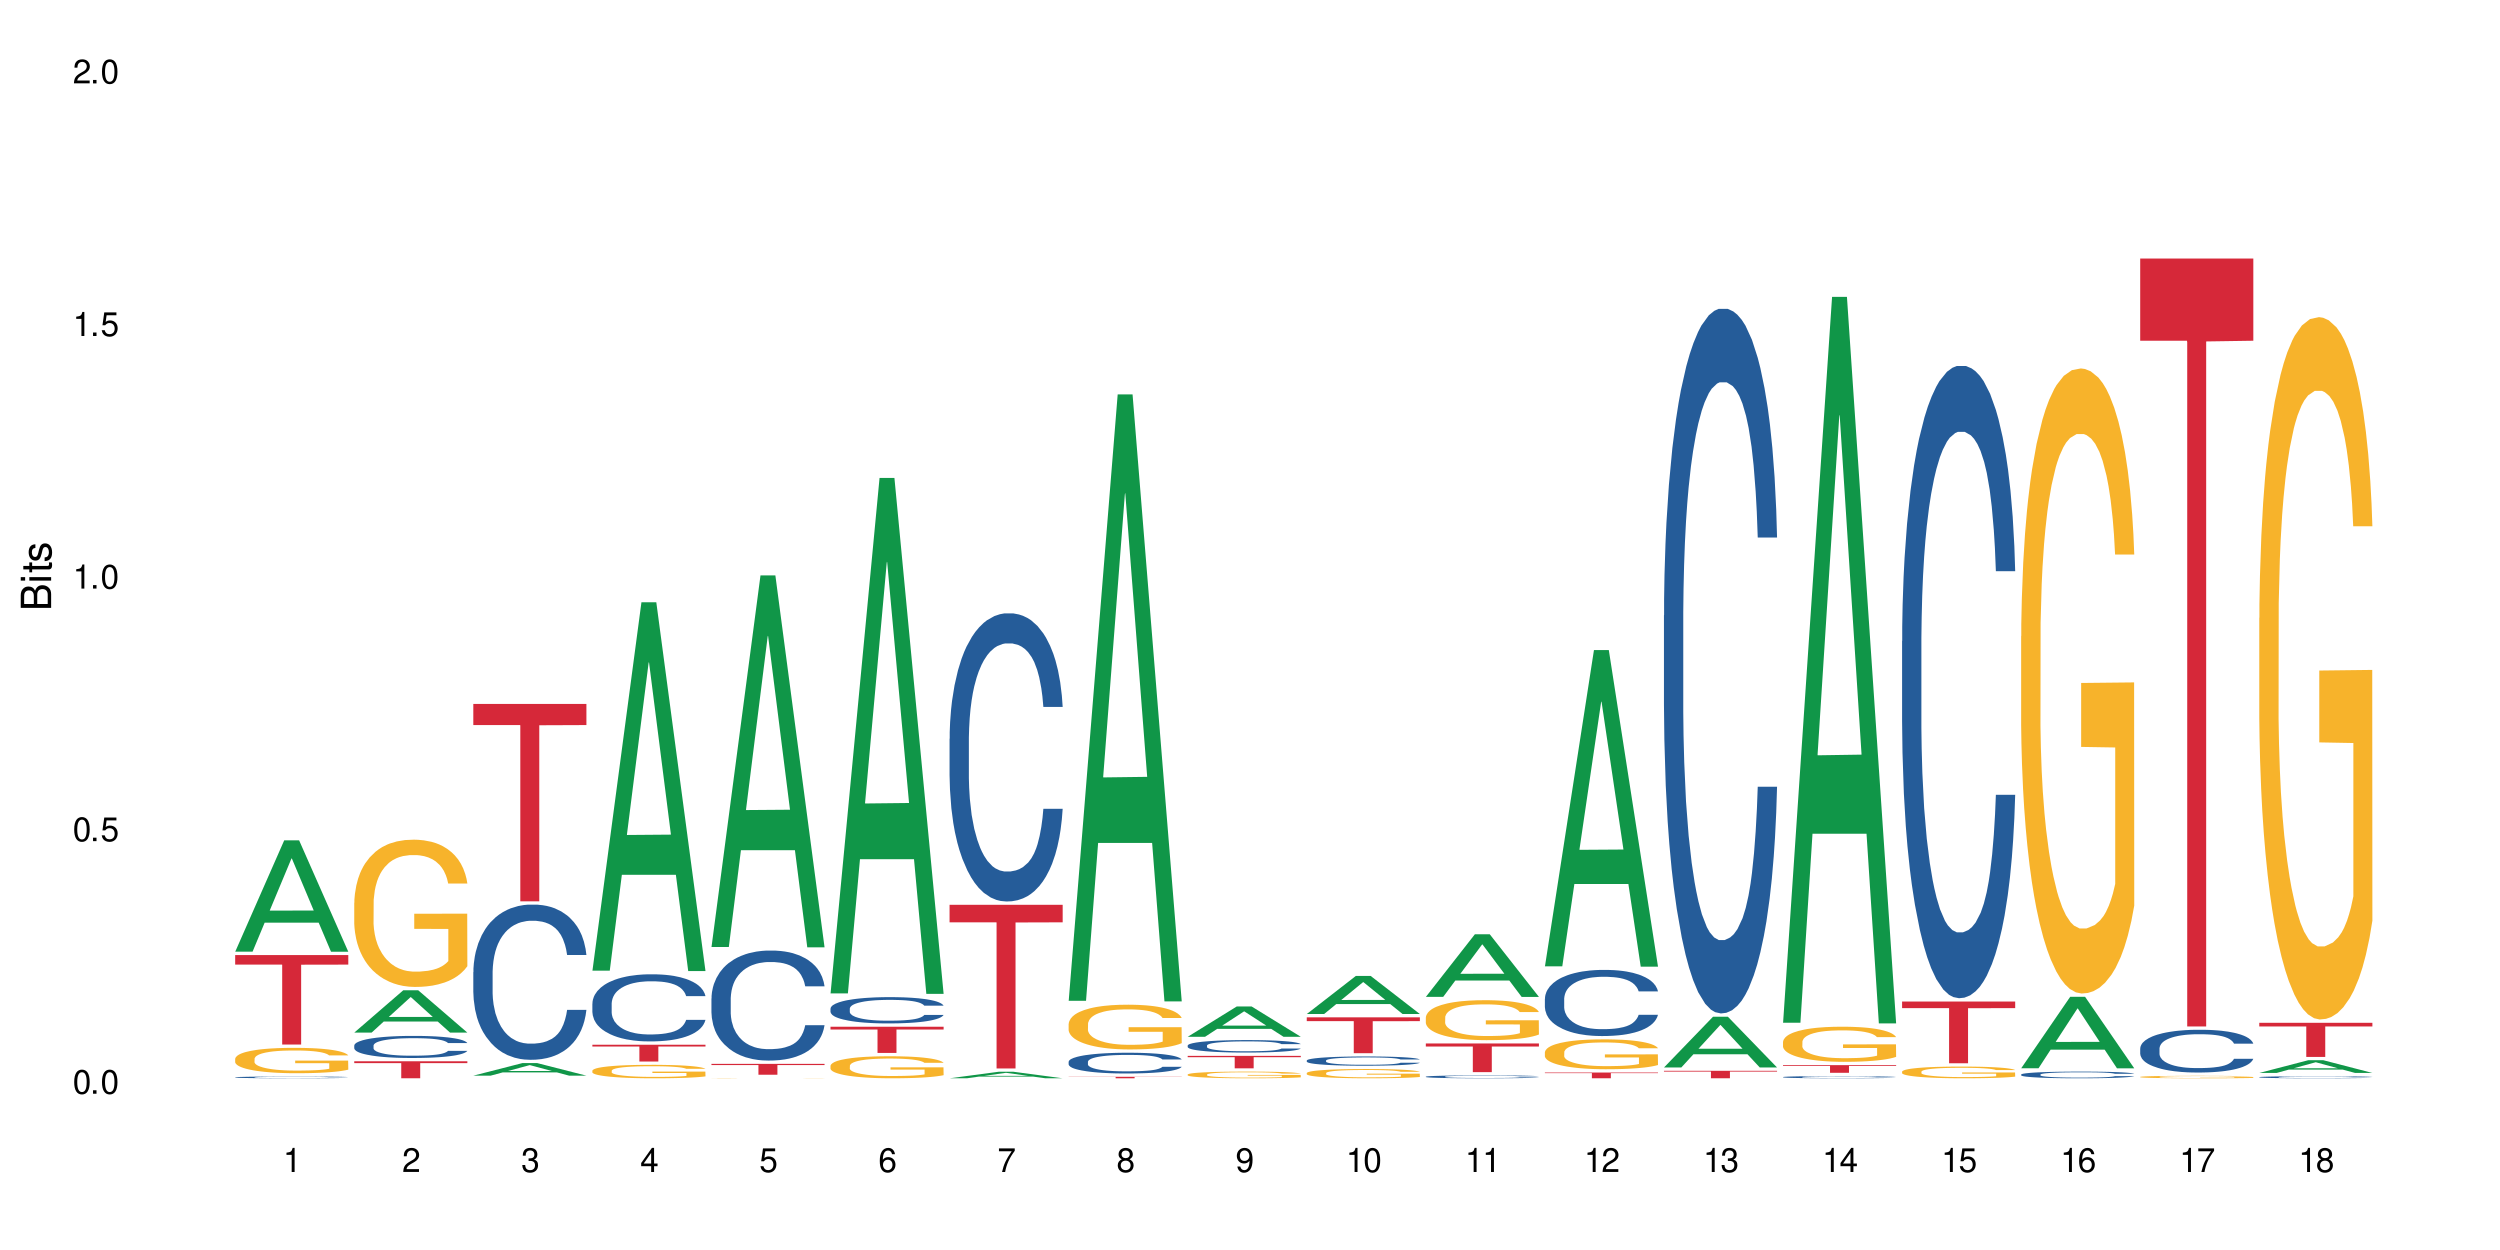 <?xml version="1.0" encoding="UTF-8"?>
<svg xmlns="http://www.w3.org/2000/svg" xmlns:xlink="http://www.w3.org/1999/xlink" width="720" height="360" viewBox="0 0 720 360">
<defs>
<g>
<g id="glyph-0-0">
</g>
<g id="glyph-0-1">
<path d="M 2.641 -6.938 C 2 -6.938 1.422 -6.656 1.078 -6.172 C 0.641 -5.562 0.406 -4.641 0.406 -3.359 C 0.406 -1.016 1.188 0.219 2.641 0.219 C 4.078 0.219 4.859 -1.016 4.859 -3.297 C 4.859 -4.641 4.656 -5.547 4.203 -6.172 C 3.844 -6.656 3.281 -6.938 2.641 -6.938 Z M 2.641 -6.188 C 3.547 -6.188 4 -5.25 4 -3.375 C 4 -1.406 3.562 -0.484 2.625 -0.484 C 1.734 -0.484 1.281 -1.438 1.281 -3.344 C 1.281 -5.25 1.734 -6.188 2.641 -6.188 Z M 2.641 -6.188 "/>
</g>
<g id="glyph-0-2">
<path d="M 1.828 -1 L 0.828 -1 L 0.828 0 L 1.828 0 Z M 1.828 -1 "/>
</g>
<g id="glyph-0-3">
<path d="M 4.562 -6.797 L 1.062 -6.797 L 0.547 -3.094 L 1.328 -3.094 C 1.719 -3.562 2.047 -3.734 2.578 -3.734 C 3.484 -3.734 4.062 -3.109 4.062 -2.094 C 4.062 -1.125 3.484 -0.531 2.578 -0.531 C 1.828 -0.531 1.375 -0.906 1.188 -1.672 L 0.328 -1.672 C 0.453 -1.109 0.547 -0.844 0.75 -0.594 C 1.125 -0.078 1.828 0.219 2.594 0.219 C 3.969 0.219 4.922 -0.781 4.922 -2.219 C 4.922 -3.562 4.031 -4.484 2.719 -4.484 C 2.25 -4.484 1.859 -4.359 1.469 -4.062 L 1.734 -5.969 L 4.562 -5.969 Z M 4.562 -6.797 "/>
</g>
<g id="glyph-0-4">
<path d="M 2.484 -4.938 L 2.484 0 L 3.328 0 L 3.328 -6.938 L 2.766 -6.938 C 2.469 -5.875 2.281 -5.734 0.984 -5.562 L 0.984 -4.938 Z M 2.484 -4.938 "/>
</g>
<g id="glyph-0-5">
<path d="M 4.859 -0.828 L 1.281 -0.828 C 1.359 -1.406 1.672 -1.781 2.5 -2.281 L 3.469 -2.828 C 4.406 -3.344 4.906 -4.062 4.906 -4.906 C 4.906 -5.484 4.672 -6.031 4.266 -6.406 C 3.859 -6.766 3.375 -6.938 2.719 -6.938 C 1.859 -6.938 1.219 -6.625 0.844 -6.031 C 0.609 -5.672 0.5 -5.234 0.484 -4.531 L 1.328 -4.531 C 1.359 -5.016 1.406 -5.281 1.531 -5.516 C 1.75 -5.938 2.188 -6.203 2.703 -6.203 C 3.469 -6.203 4.031 -5.641 4.031 -4.891 C 4.031 -4.344 3.719 -3.859 3.125 -3.516 L 2.234 -3 C 0.812 -2.172 0.406 -1.531 0.328 -0.016 L 4.859 -0.016 Z M 4.859 -0.828 "/>
</g>
<g id="glyph-0-6">
<path d="M 2.125 -3.188 L 2.578 -3.188 C 3.5 -3.188 3.984 -2.766 3.984 -1.922 C 3.984 -1.062 3.469 -0.531 2.594 -0.531 C 1.656 -0.531 1.203 -1 1.156 -2.016 L 0.312 -2.016 C 0.344 -1.453 0.438 -1.094 0.609 -0.781 C 0.953 -0.109 1.625 0.219 2.547 0.219 C 3.953 0.219 4.859 -0.625 4.859 -1.938 C 4.859 -2.828 4.516 -3.297 3.703 -3.594 C 4.344 -3.844 4.656 -4.328 4.656 -5.031 C 4.656 -6.219 3.875 -6.938 2.578 -6.938 C 1.203 -6.938 0.484 -6.172 0.453 -4.703 L 1.297 -4.703 C 1.312 -5.125 1.344 -5.359 1.453 -5.578 C 1.641 -5.969 2.062 -6.203 2.594 -6.203 C 3.344 -6.203 3.797 -5.75 3.797 -5 C 3.797 -4.516 3.609 -4.219 3.25 -4.047 C 3.016 -3.953 2.703 -3.922 2.125 -3.906 Z M 2.125 -3.188 "/>
</g>
<g id="glyph-0-7">
<path d="M 3.141 -1.672 L 3.141 0 L 3.984 0 L 3.984 -1.672 L 4.984 -1.672 L 4.984 -2.438 L 3.984 -2.438 L 3.984 -6.938 L 3.359 -6.938 L 0.266 -2.578 L 0.266 -1.672 Z M 3.141 -2.438 L 1 -2.438 L 3.141 -5.5 Z M 3.141 -2.438 "/>
</g>
<g id="glyph-0-8">
<path d="M 4.781 -5.125 C 4.609 -6.266 3.891 -6.938 2.844 -6.938 C 2.094 -6.938 1.422 -6.578 1.031 -5.953 C 0.594 -5.266 0.406 -4.422 0.406 -3.172 C 0.406 -2 0.578 -1.25 0.984 -0.641 C 1.359 -0.078 1.953 0.219 2.703 0.219 C 3.984 0.219 4.922 -0.75 4.922 -2.094 C 4.922 -3.375 4.062 -4.281 2.844 -4.281 C 2.172 -4.281 1.641 -4.031 1.281 -3.516 C 1.281 -5.234 1.828 -6.188 2.797 -6.188 C 3.391 -6.188 3.797 -5.797 3.938 -5.125 Z M 2.734 -3.531 C 3.547 -3.531 4.062 -2.953 4.062 -2.031 C 4.062 -1.156 3.484 -0.531 2.703 -0.531 C 1.922 -0.531 1.328 -1.188 1.328 -2.078 C 1.328 -2.938 1.906 -3.531 2.734 -3.531 Z M 2.734 -3.531 "/>
</g>
<g id="glyph-0-9">
<path d="M 4.984 -6.797 L 0.438 -6.797 L 0.438 -5.969 L 4.109 -5.969 C 2.5 -3.656 1.828 -2.234 1.328 0 L 2.219 0 C 2.594 -2.172 3.453 -4.047 4.984 -6.094 Z M 4.984 -6.797 "/>
</g>
<g id="glyph-0-10">
<path d="M 3.75 -3.656 C 4.469 -4.094 4.688 -4.438 4.688 -5.078 C 4.688 -6.172 3.844 -6.938 2.641 -6.938 C 1.438 -6.938 0.594 -6.172 0.594 -5.094 C 0.594 -4.438 0.812 -4.094 1.516 -3.656 C 0.734 -3.266 0.359 -2.703 0.359 -1.922 C 0.359 -0.656 1.281 0.219 2.641 0.219 C 3.984 0.219 4.922 -0.656 4.922 -1.922 C 4.922 -2.703 4.531 -3.266 3.75 -3.656 Z M 2.641 -6.188 C 3.359 -6.188 3.812 -5.75 3.812 -5.062 C 3.812 -4.406 3.344 -3.984 2.641 -3.984 C 1.922 -3.984 1.453 -4.406 1.453 -5.078 C 1.453 -5.75 1.922 -6.188 2.641 -6.188 Z M 2.641 -3.266 C 3.484 -3.266 4.062 -2.719 4.062 -1.906 C 4.062 -1.078 3.484 -0.531 2.625 -0.531 C 1.797 -0.531 1.219 -1.094 1.219 -1.906 C 1.219 -2.719 1.781 -3.266 2.641 -3.266 Z M 2.641 -3.266 "/>
</g>
<g id="glyph-0-11">
<path d="M 0.516 -1.578 C 0.672 -0.453 1.406 0.219 2.438 0.219 C 3.188 0.219 3.859 -0.141 4.266 -0.766 C 4.688 -1.453 4.891 -2.297 4.891 -3.547 C 4.891 -4.719 4.703 -5.453 4.312 -6.078 C 3.938 -6.641 3.344 -6.938 2.594 -6.938 C 1.297 -6.938 0.359 -5.969 0.359 -4.625 C 0.359 -3.344 1.234 -2.453 2.453 -2.453 C 3.094 -2.453 3.578 -2.672 4.016 -3.203 C 4 -1.484 3.469 -0.531 2.5 -0.531 C 1.906 -0.531 1.484 -0.906 1.359 -1.578 Z M 2.578 -6.203 C 3.375 -6.203 3.969 -5.531 3.969 -4.641 C 3.969 -3.797 3.391 -3.188 2.547 -3.188 C 1.734 -3.188 1.234 -3.766 1.234 -4.688 C 1.234 -5.562 1.797 -6.203 2.578 -6.203 Z M 2.578 -6.203 "/>
</g>
<g id="glyph-1-0">
</g>
<g id="glyph-1-1">
<path d="M 0 -0.953 L 0 -4.891 C 0 -5.719 -0.234 -6.344 -0.734 -6.797 C -1.188 -7.234 -1.812 -7.469 -2.5 -7.469 C -3.547 -7.469 -4.188 -7 -4.625 -5.875 C -4.984 -6.688 -5.625 -7.094 -6.531 -7.094 C -7.172 -7.094 -7.734 -6.859 -8.141 -6.391 C -8.562 -5.922 -8.75 -5.344 -8.75 -4.5 L -8.75 -0.953 Z M -4.984 -2.062 L -7.766 -2.062 L -7.766 -4.219 C -7.766 -4.844 -7.688 -5.203 -7.453 -5.5 C -7.219 -5.812 -6.859 -5.969 -6.375 -5.969 C -5.891 -5.969 -5.531 -5.812 -5.297 -5.5 C -5.062 -5.203 -4.984 -4.844 -4.984 -4.219 Z M -0.984 -2.062 L -4 -2.062 L -4 -4.781 C -4 -5.766 -3.438 -6.359 -2.484 -6.359 C -1.547 -6.359 -0.984 -5.766 -0.984 -4.781 Z M -0.984 -2.062 "/>
</g>
<g id="glyph-1-2">
<path d="M -6.281 -1.797 L -6.281 -0.797 L 0 -0.797 L 0 -1.797 Z M -8.75 -1.797 L -8.75 -0.797 L -7.484 -0.797 L -7.484 -1.797 Z M -8.75 -1.797 "/>
</g>
<g id="glyph-1-3">
<path d="M -6.281 -3.047 L -6.281 -2.016 L -8.016 -2.016 L -8.016 -1.016 L -6.281 -1.016 L -6.281 -0.172 L -5.469 -0.172 L -5.469 -1.016 L -0.719 -1.016 C -0.078 -1.016 0.281 -1.453 0.281 -2.234 C 0.281 -2.5 0.25 -2.719 0.188 -3.047 L -0.641 -3.047 C -0.609 -2.906 -0.594 -2.766 -0.594 -2.562 C -0.594 -2.141 -0.719 -2.016 -1.156 -2.016 L -5.469 -2.016 L -5.469 -3.047 Z M -6.281 -3.047 "/>
</g>
<g id="glyph-1-4">
<path d="M -4.531 -5.25 C -5.766 -5.25 -6.469 -4.422 -6.469 -2.969 C -6.469 -1.516 -5.719 -0.562 -4.547 -0.562 C -3.562 -0.562 -3.094 -1.062 -2.734 -2.562 L -2.516 -3.484 C -2.344 -4.188 -2.094 -4.469 -1.641 -4.469 C -1.047 -4.469 -0.641 -3.875 -0.641 -3 C -0.641 -2.453 -0.797 -2 -1.062 -1.75 C -1.25 -1.594 -1.422 -1.531 -1.875 -1.469 L -1.875 -0.406 C -0.422 -0.453 0.281 -1.266 0.281 -2.922 C 0.281 -4.5 -0.5 -5.516 -1.719 -5.516 C -2.656 -5.516 -3.172 -4.984 -3.469 -3.734 L -3.703 -2.766 C -3.891 -1.953 -4.156 -1.609 -4.594 -1.609 C -5.188 -1.609 -5.547 -2.125 -5.547 -2.938 C -5.547 -3.75 -5.203 -4.172 -4.531 -4.203 Z M -4.531 -5.25 "/>
</g>
</g>
</defs>
<rect x="-72" y="-36" width="864" height="432" fill="rgb(100%, 100%, 100%)" fill-opacity="1"/>
<path fill-rule="nonzero" fill="rgb(6.275%, 58.824%, 28.235%)" fill-opacity="1" d="M 67.73 274.074 L 67.766 274.043 L 81.859 242.008 L 86.141 242.008 L 100.309 274.102 L 95.332 274.102 L 91.781 265.727 L 76.223 265.727 L 72.742 274.074 L 67.73 274.074 L 77.719 262.258 L 90.352 262.23 L 84.055 247.25 L 83.984 247.219 L 83.914 247.312 L 77.684 262.23 L 77.719 262.258 Z M 67.73 274.074 "/>
<path fill-rule="nonzero" fill="rgb(14.51%, 36.078%, 60%)" fill-opacity="1" d="M 67.73 310.262 L 67.77 310.262 L 67.77 310.25 L 67.891 310.23 L 68.168 310.207 L 68.445 310.191 L 69.16 310.164 L 70.152 310.141 L 71.188 310.117 L 71.941 310.105 L 72.617 310.098 L 74.168 310.078 L 75.16 310.07 L 76.234 310.062 L 77.543 310.055 L 78.496 310.051 L 80.641 310.043 L 82.23 310.039 L 87.715 310.039 L 88.867 310.043 L 90.137 310.047 L 91.211 310.051 L 93.078 310.062 L 94.746 310.074 L 95.5 310.082 L 96.691 310.098 L 97.605 310.109 L 98.242 310.121 L 98.957 310.141 L 99.594 310.16 L 100.07 310.184 L 100.309 310.203 L 94.746 310.203 L 94.469 310.184 L 94.148 310.172 L 93.555 310.152 L 92.957 310.137 L 92.125 310.125 L 91.367 310.117 L 90.336 310.105 L 89.422 310.102 L 88.469 310.098 L 87.555 310.094 L 85.809 310.09 L 83.781 310.09 L 83.027 310.094 L 81.477 310.098 L 80.641 310.098 L 79.449 310.105 L 78.617 310.113 L 77.621 310.121 L 76.949 310.129 L 76.113 310.141 L 75.516 310.152 L 74.844 310.168 L 74.445 310.18 L 74.086 310.191 L 73.77 310.207 L 73.531 310.223 L 73.371 310.242 L 73.293 310.258 L 73.293 310.332 L 73.371 310.348 L 73.57 310.367 L 74.086 310.395 L 74.844 310.418 L 75.715 310.438 L 76.551 310.453 L 77.027 310.461 L 77.664 310.469 L 78.656 310.477 L 80.086 310.484 L 80.922 310.488 L 82.191 310.492 L 83.504 310.496 L 85.25 310.496 L 86.801 310.492 L 87.832 310.492 L 88.906 310.488 L 90.375 310.48 L 91.289 310.473 L 92.082 310.465 L 93.078 310.445 L 93.672 310.434 L 94.148 310.418 L 94.508 310.398 L 94.746 310.383 L 100.309 310.383 L 100.07 310.402 L 99.711 310.422 L 99.355 310.434 L 98.797 310.449 L 98.16 310.465 L 97.246 310.48 L 96.492 310.492 L 95.5 310.504 L 94.586 310.512 L 93.594 310.52 L 92.125 310.531 L 91.168 310.535 L 90.137 310.539 L 88.906 310.543 L 87.355 310.547 L 81.238 310.547 L 79.609 310.543 L 77.582 310.531 L 76.113 310.523 L 74.961 310.516 L 73.969 310.504 L 72.855 310.492 L 71.426 310.473 L 70.551 310.457 L 69.957 310.445 L 69.281 310.426 L 68.805 310.41 L 68.246 310.383 L 67.852 310.352 L 67.73 310.324 Z M 67.73 310.262 "/>
<path fill-rule="nonzero" fill="rgb(96.863%, 70.196%, 16.863%)" fill-opacity="1" d="M 67.73 304.91 L 67.77 304.902 L 67.77 304.77 L 67.93 304.469 L 68.328 304.055 L 68.844 303.715 L 69.398 303.445 L 69.758 303.309 L 70.352 303.105 L 70.871 302.961 L 72.18 302.66 L 73.848 302.379 L 74.762 302.258 L 75.797 302.145 L 77.266 302.02 L 77.941 301.973 L 80.008 301.863 L 82.352 301.797 L 84.934 301.777 L 86.125 301.785 L 87.754 301.812 L 89.977 301.883 L 91.25 301.949 L 92.242 302.02 L 93.273 302.105 L 94.547 302.238 L 95.738 302.398 L 96.691 302.559 L 97.645 302.758 L 98.441 302.973 L 99.113 303.207 L 99.711 303.488 L 100.07 303.723 L 100.309 303.953 L 94.785 303.953 L 94.469 303.723 L 94.109 303.539 L 93.516 303.32 L 92.918 303.16 L 92.32 303.031 L 91.211 302.859 L 90.258 302.754 L 89.062 302.66 L 87.914 302.598 L 86.602 302.559 L 85.809 302.547 L 83.699 302.547 L 81.793 302.594 L 80.684 302.645 L 79.887 302.699 L 78.773 302.801 L 78.102 302.879 L 77.703 302.934 L 76.512 303.141 L 75.715 303.328 L 75.277 303.453 L 74.723 303.652 L 74.324 303.836 L 73.887 304.102 L 73.648 304.301 L 73.332 304.758 L 73.293 305.957 L 73.41 306.211 L 73.648 306.484 L 73.969 306.727 L 74.445 306.98 L 74.922 307.172 L 75.754 307.434 L 76.473 307.609 L 77.027 307.723 L 78.102 307.902 L 78.535 307.961 L 79.57 308.082 L 80.641 308.176 L 81.953 308.254 L 82.945 308.297 L 84.535 308.328 L 86.562 308.328 L 88.945 308.289 L 90.453 308.234 L 91.488 308.184 L 92.164 308.137 L 92.996 308.062 L 93.594 307.996 L 94.148 307.922 L 94.824 307.809 L 94.824 306.211 L 85.012 306.207 L 85.012 305.457 L 100.266 305.449 L 100.309 308.062 L 99.473 308.242 L 98.441 308.414 L 97.445 308.551 L 96.414 308.664 L 94.945 308.789 L 93.754 308.871 L 91.926 308.965 L 90.258 309.023 L 88.508 309.062 L 86.957 309.082 L 85.133 309.09 L 83.504 309.078 L 81.754 309.035 L 80.363 308.984 L 79.094 308.918 L 77.82 308.828 L 76.234 308.691 L 75.199 308.574 L 74.129 308.438 L 73.055 308.27 L 72.102 308.09 L 71.465 307.949 L 70.828 307.789 L 70.152 307.586 L 69.52 307.359 L 69.043 307.152 L 68.605 306.918 L 68.289 306.699 L 67.969 306.398 L 67.809 306.16 L 67.73 305.953 Z M 67.73 304.91 "/>
<path fill-rule="nonzero" fill="rgb(83.922%, 15.686%, 22.353%)" fill-opacity="1" d="M 67.73 275.051 L 100.309 275.051 L 100.309 277.809 L 86.73 277.836 L 86.73 300.828 L 81.27 300.828 L 81.27 277.859 L 81.188 277.809 L 67.73 277.809 Z M 67.73 275.051 "/>
<path fill-rule="nonzero" fill="rgb(6.275%, 58.824%, 28.235%)" fill-opacity="1" d="M 102.023 297.383 L 102.055 297.371 L 116.152 285.188 L 120.434 285.188 L 134.598 297.395 L 129.621 297.395 L 126.07 294.207 L 110.512 294.207 L 107.035 297.383 L 102.023 297.383 L 112.012 292.887 L 124.645 292.879 L 118.344 287.18 L 118.273 287.168 L 118.207 287.203 L 111.977 292.879 L 112.012 292.887 Z M 102.023 297.383 "/>
<path fill-rule="nonzero" fill="rgb(14.51%, 36.078%, 60%)" fill-opacity="1" d="M 102.023 301.109 L 102.062 301.102 L 102.062 300.965 L 102.18 300.742 L 102.457 300.465 L 102.738 300.27 L 103.453 299.93 L 104.445 299.598 L 105.477 299.34 L 106.234 299.191 L 106.906 299.074 L 108.457 298.859 L 109.449 298.75 L 110.523 298.648 L 111.836 298.551 L 112.789 298.492 L 114.934 298.398 L 116.523 298.359 L 117.754 298.34 L 120.414 298.34 L 122.004 298.363 L 123.156 298.395 L 124.426 298.441 L 125.5 298.492 L 127.367 298.621 L 129.035 298.781 L 129.789 298.875 L 130.98 299.055 L 131.895 299.23 L 132.531 299.383 L 133.246 299.598 L 133.883 299.859 L 134.359 300.156 L 134.598 300.406 L 129.035 300.406 L 128.758 300.172 L 128.441 299.992 L 127.844 299.754 L 127.25 299.586 L 126.414 299.418 L 125.66 299.305 L 124.625 299.195 L 123.711 299.125 L 122.758 299.074 L 121.844 299.039 L 120.098 299.004 L 118.07 299.004 L 117.316 299.016 L 115.766 299.062 L 114.934 299.102 L 113.742 299.184 L 112.906 299.258 L 111.914 299.375 L 111.238 299.477 L 110.402 299.625 L 109.809 299.758 L 109.133 299.953 L 108.734 300.098 L 108.379 300.258 L 108.059 300.453 L 107.82 300.656 L 107.664 300.871 L 107.582 301.078 L 107.582 301.98 L 107.664 302.191 L 107.863 302.434 L 108.379 302.789 L 109.133 303.098 L 110.008 303.34 L 110.84 303.516 L 111.316 303.598 L 111.953 303.691 L 112.945 303.805 L 114.375 303.922 L 115.211 303.969 L 116.48 304.016 L 117.793 304.039 L 119.543 304.039 L 121.09 304.016 L 122.125 303.984 L 123.195 303.941 L 124.664 303.84 L 125.578 303.746 L 126.375 303.637 L 126.969 303.527 L 127.367 303.434 L 127.965 303.254 L 128.441 303.055 L 128.797 302.852 L 129.035 302.656 L 134.598 302.656 L 134.359 302.887 L 134 303.113 L 133.645 303.281 L 133.09 303.488 L 132.453 303.668 L 131.539 303.871 L 130.785 304.004 L 129.789 304.148 L 128.875 304.258 L 127.883 304.359 L 126.414 304.477 L 125.461 304.531 L 124.426 304.586 L 123.195 304.633 L 121.648 304.672 L 119.977 304.695 L 118.43 304.703 L 116.762 304.691 L 115.527 304.668 L 113.898 304.613 L 111.875 304.508 L 110.402 304.398 L 109.25 304.289 L 108.258 304.172 L 107.145 304.016 L 105.715 303.758 L 104.844 303.562 L 104.246 303.398 L 103.57 303.172 L 103.094 302.969 L 102.539 302.645 L 102.141 302.23 L 102.023 301.91 Z M 102.023 301.109 "/>
<path fill-rule="nonzero" fill="rgb(96.863%, 70.196%, 16.863%)" fill-opacity="1" d="M 102.023 259.988 L 102.062 259.949 L 102.062 259.176 L 102.219 257.434 L 102.617 255.031 L 103.133 253.055 L 103.691 251.508 L 104.047 250.691 L 104.645 249.531 L 105.16 248.68 L 106.473 246.938 L 108.141 245.309 L 109.055 244.613 L 110.086 243.953 L 111.555 243.219 L 112.23 242.945 L 114.297 242.328 L 116.641 241.938 L 119.223 241.824 L 120.414 241.863 L 122.043 242.016 L 124.27 242.441 L 125.539 242.828 L 126.531 243.219 L 127.566 243.719 L 128.836 244.496 L 130.027 245.426 L 130.98 246.355 L 131.938 247.516 L 132.73 248.758 L 133.406 250.113 L 134 251.738 L 134.359 253.094 L 134.598 254.449 L 129.074 254.449 L 128.758 253.094 L 128.398 252.047 L 127.805 250.77 L 127.207 249.84 L 126.613 249.105 L 125.5 248.098 L 124.547 247.477 L 123.355 246.938 L 122.203 246.586 L 120.891 246.355 L 120.098 246.277 L 117.992 246.277 L 116.086 246.547 L 114.973 246.859 L 114.18 247.168 L 113.066 247.75 L 112.391 248.215 L 111.992 248.523 L 110.801 249.727 L 110.008 250.809 L 109.57 251.547 L 109.012 252.707 L 108.617 253.754 L 108.18 255.301 L 107.941 256.465 L 107.621 259.098 L 107.582 266.07 L 107.703 267.543 L 107.941 269.133 L 108.258 270.527 L 108.734 271.996 L 109.211 273.121 L 110.047 274.633 L 110.762 275.637 L 111.316 276.297 L 112.391 277.344 L 112.828 277.691 L 113.859 278.391 L 114.934 278.93 L 116.242 279.395 L 117.238 279.629 L 118.824 279.82 L 120.852 279.82 L 123.234 279.59 L 124.746 279.281 L 125.777 278.969 L 126.453 278.699 L 127.289 278.273 L 127.883 277.887 L 128.441 277.461 L 129.117 276.801 L 129.117 267.543 L 119.301 267.504 L 119.301 263.164 L 134.559 263.129 L 134.598 278.273 L 133.762 279.32 L 132.73 280.324 L 131.738 281.102 L 130.703 281.758 L 129.234 282.496 L 128.043 282.961 L 126.215 283.5 L 124.547 283.852 L 122.797 284.082 L 121.25 284.199 L 119.422 284.238 L 117.793 284.16 L 116.047 283.93 L 114.656 283.617 L 113.383 283.23 L 112.113 282.727 L 110.523 281.914 L 109.488 281.254 L 108.418 280.441 L 107.344 279.473 L 106.391 278.426 L 105.754 277.613 L 105.121 276.684 L 104.445 275.523 L 103.809 274.207 L 103.332 273.004 L 102.895 271.648 L 102.578 270.371 L 102.262 268.629 L 102.102 267.234 L 102.023 266.031 Z M 102.023 259.988 "/>
<path fill-rule="nonzero" fill="rgb(83.922%, 15.686%, 22.353%)" fill-opacity="1" d="M 102.023 305.648 L 134.598 305.648 L 134.598 306.176 L 121.02 306.18 L 121.02 310.547 L 115.559 310.547 L 115.559 306.184 L 115.48 306.176 L 102.023 306.176 Z M 102.023 305.648 "/>
<path fill-rule="nonzero" fill="rgb(6.275%, 58.824%, 28.235%)" fill-opacity="1" d="M 136.312 309.785 L 136.348 309.781 L 150.441 306.172 L 154.723 306.172 L 168.887 309.789 L 163.91 309.789 L 160.359 308.844 L 144.805 308.844 L 141.324 309.785 L 136.312 309.785 L 146.301 308.453 L 158.934 308.449 L 152.637 306.762 L 152.566 306.758 L 152.496 306.77 L 146.266 308.449 L 146.301 308.453 Z M 136.312 309.785 "/>
<path fill-rule="nonzero" fill="rgb(14.51%, 36.078%, 60%)" fill-opacity="1" d="M 136.312 279.98 L 136.352 279.941 L 136.352 278.961 L 136.473 277.406 L 136.75 275.445 L 137.027 274.098 L 137.742 271.688 L 138.734 269.359 L 139.77 267.562 L 140.523 266.5 L 141.199 265.684 L 142.746 264.172 L 143.742 263.398 L 144.812 262.703 L 146.125 262.008 L 147.078 261.602 L 149.223 260.945 L 150.812 260.66 L 152.043 260.539 L 154.707 260.539 L 156.293 260.703 L 157.445 260.906 L 158.719 261.23 L 159.789 261.602 L 161.656 262.5 L 163.328 263.641 L 164.082 264.297 L 165.273 265.562 L 166.188 266.789 L 166.824 267.848 L 167.539 269.359 L 168.172 271.199 L 168.648 273.281 L 168.887 275.039 L 163.328 275.039 L 163.047 273.406 L 162.73 272.137 L 162.133 270.465 L 161.539 269.277 L 160.703 268.094 L 159.949 267.32 L 158.918 266.543 L 158.004 266.051 L 157.051 265.684 L 156.137 265.441 L 154.387 265.195 L 152.363 265.195 L 151.605 265.277 L 150.059 265.602 L 149.223 265.891 L 148.031 266.461 L 147.195 266.992 L 146.203 267.809 L 145.527 268.504 L 144.695 269.566 L 144.098 270.504 L 143.422 271.852 L 143.027 272.875 L 142.668 274.016 L 142.352 275.367 L 142.113 276.793 L 141.953 278.305 L 141.875 279.777 L 141.875 286.109 L 141.953 287.578 L 142.152 289.293 L 142.668 291.785 L 143.422 293.949 L 144.297 295.668 L 145.133 296.891 L 145.609 297.465 L 146.242 298.117 L 147.238 298.934 L 148.668 299.75 L 149.5 300.078 L 150.773 300.402 L 152.082 300.566 L 153.832 300.566 L 155.383 300.402 L 156.414 300.199 L 157.488 299.875 L 158.957 299.18 L 159.871 298.523 L 160.664 297.75 L 161.262 296.973 L 161.656 296.32 L 162.254 295.055 L 162.73 293.664 L 163.09 292.234 L 163.328 290.848 L 168.887 290.848 L 168.648 292.48 L 168.293 294.074 L 167.934 295.258 L 167.379 296.688 L 166.742 297.953 L 165.828 299.383 L 165.074 300.324 L 164.082 301.344 L 163.168 302.121 L 162.176 302.812 L 160.703 303.633 L 159.75 304.039 L 158.719 304.406 L 157.488 304.734 L 155.938 305.02 L 154.27 305.184 L 152.719 305.223 L 151.051 305.141 L 149.82 304.98 L 148.191 304.613 L 146.164 303.875 L 144.695 303.102 L 143.543 302.324 L 142.551 301.508 L 141.438 300.402 L 140.008 298.605 L 139.133 297.219 L 138.535 296.074 L 137.863 294.48 L 137.383 293.051 L 136.828 290.766 L 136.43 287.863 L 136.312 285.617 Z M 136.312 279.98 "/>
<path fill-rule="nonzero" fill="rgb(83.922%, 15.686%, 22.353%)" fill-opacity="1" d="M 136.312 202.734 L 168.887 202.734 L 168.887 208.82 L 155.312 208.875 L 155.312 259.59 L 149.848 259.59 L 149.848 208.926 L 149.77 208.82 L 136.312 208.82 Z M 136.312 202.734 "/>
<path fill-rule="nonzero" fill="rgb(6.275%, 58.824%, 28.235%)" fill-opacity="1" d="M 170.602 279.559 L 170.637 279.461 L 184.734 173.461 L 189.016 173.461 L 203.18 279.66 L 198.203 279.66 L 194.652 251.938 L 179.094 251.938 L 175.613 279.559 L 170.602 279.559 L 180.59 240.473 L 193.227 240.371 L 186.926 190.812 L 186.855 190.711 L 186.785 191.012 L 180.555 240.371 L 180.59 240.473 Z M 170.602 279.559 "/>
<path fill-rule="nonzero" fill="rgb(14.51%, 36.078%, 60%)" fill-opacity="1" d="M 170.602 289.016 L 170.641 288.996 L 170.641 288.574 L 170.762 287.902 L 171.039 287.055 L 171.316 286.473 L 172.031 285.43 L 173.027 284.422 L 174.059 283.645 L 174.812 283.188 L 175.488 282.832 L 177.039 282.18 L 178.031 281.844 L 179.105 281.543 L 180.414 281.242 L 181.367 281.066 L 183.516 280.785 L 185.102 280.66 L 186.336 280.609 L 188.996 280.609 L 190.586 280.68 L 191.738 280.766 L 193.008 280.906 L 194.082 281.066 L 195.949 281.457 L 197.617 281.949 L 198.371 282.234 L 199.562 282.781 L 200.477 283.309 L 201.113 283.77 L 201.828 284.422 L 202.465 285.219 L 202.941 286.117 L 203.18 286.879 L 197.617 286.879 L 197.34 286.172 L 197.02 285.625 L 196.426 284.898 L 195.828 284.387 L 194.996 283.875 L 194.238 283.539 L 193.207 283.203 L 192.293 282.992 L 191.34 282.832 L 190.426 282.727 L 188.68 282.621 L 186.652 282.621 L 185.898 282.656 L 184.348 282.797 L 183.516 282.922 L 182.32 283.168 L 181.488 283.398 L 180.496 283.75 L 179.82 284.051 L 178.984 284.512 L 178.391 284.918 L 177.715 285.5 L 177.316 285.941 L 176.957 286.438 L 176.641 287.02 L 176.402 287.637 L 176.242 288.289 L 176.164 288.926 L 176.164 291.664 L 176.242 292.301 L 176.441 293.043 L 176.957 294.121 L 177.715 295.055 L 178.586 295.797 L 179.422 296.328 L 179.898 296.574 L 180.535 296.855 L 181.527 297.211 L 182.957 297.562 L 183.793 297.703 L 185.062 297.848 L 186.375 297.918 L 188.121 297.918 L 189.672 297.848 L 190.703 297.758 L 191.777 297.617 L 193.246 297.316 L 194.16 297.035 L 194.957 296.699 L 195.551 296.363 L 195.949 296.078 L 196.543 295.531 L 197.02 294.934 L 197.379 294.312 L 197.617 293.715 L 203.18 293.715 L 202.941 294.418 L 202.582 295.109 L 202.227 295.621 L 201.668 296.238 L 201.035 296.785 L 200.121 297.406 L 199.363 297.812 L 198.371 298.254 L 197.457 298.586 L 196.465 298.887 L 194.996 299.242 L 194.043 299.418 L 193.008 299.578 L 191.777 299.719 L 190.227 299.844 L 188.559 299.914 L 187.012 299.93 L 185.34 299.895 L 184.109 299.824 L 182.48 299.664 L 180.453 299.348 L 178.984 299.012 L 177.832 298.676 L 176.84 298.324 L 175.727 297.848 L 174.297 297.07 L 173.422 296.469 L 172.828 295.973 L 172.152 295.285 L 171.676 294.668 L 171.117 293.676 L 170.723 292.422 L 170.602 291.453 Z M 170.602 289.016 "/>
<path fill-rule="nonzero" fill="rgb(96.863%, 70.196%, 16.863%)" fill-opacity="1" d="M 170.602 308.332 L 170.641 308.328 L 170.641 308.258 L 170.801 308.098 L 171.199 307.879 L 171.715 307.695 L 172.27 307.555 L 172.629 307.48 L 173.227 307.375 L 173.742 307.297 L 175.051 307.137 L 176.719 306.988 L 177.633 306.926 L 178.668 306.863 L 180.137 306.797 L 180.812 306.773 L 182.879 306.715 L 185.223 306.68 L 187.805 306.672 L 188.996 306.672 L 190.625 306.688 L 192.852 306.727 L 194.121 306.762 L 195.113 306.797 L 196.148 306.844 L 197.418 306.914 L 198.609 307 L 199.562 307.086 L 200.516 307.191 L 201.312 307.305 L 201.988 307.43 L 202.582 307.578 L 202.941 307.699 L 203.18 307.824 L 197.656 307.824 L 197.34 307.699 L 196.98 307.605 L 196.387 307.488 L 195.789 307.402 L 195.195 307.336 L 194.082 307.242 L 193.129 307.188 L 191.938 307.137 L 190.785 307.105 L 189.473 307.086 L 188.68 307.078 L 186.574 307.078 L 184.664 307.102 L 183.555 307.129 L 182.758 307.16 L 181.648 307.211 L 180.973 307.254 L 180.574 307.281 L 179.383 307.391 L 178.586 307.492 L 178.152 307.559 L 177.594 307.664 L 177.199 307.762 L 176.762 307.902 L 176.523 308.008 L 176.203 308.25 L 176.164 308.887 L 176.285 309.023 L 176.523 309.168 L 176.84 309.293 L 177.316 309.43 L 177.793 309.531 L 178.629 309.668 L 179.344 309.762 L 179.898 309.82 L 180.973 309.918 L 181.41 309.949 L 182.441 310.012 L 183.516 310.062 L 184.824 310.105 L 185.816 310.125 L 187.406 310.145 L 189.434 310.145 L 191.816 310.125 L 193.328 310.094 L 194.359 310.066 L 195.035 310.043 L 195.867 310.004 L 196.465 309.969 L 197.02 309.93 L 197.695 309.867 L 197.695 309.023 L 187.883 309.02 L 187.883 308.621 L 203.141 308.617 L 203.18 310.004 L 202.344 310.098 L 201.312 310.191 L 200.316 310.262 L 199.285 310.32 L 197.816 310.391 L 196.625 310.43 L 194.797 310.48 L 193.129 310.512 L 191.379 310.535 L 189.832 310.543 L 188.004 310.547 L 186.375 310.543 L 184.625 310.52 L 183.234 310.492 L 181.965 310.457 L 180.691 310.41 L 179.105 310.336 L 178.07 310.277 L 177 310.199 L 175.926 310.113 L 174.973 310.016 L 174.336 309.941 L 173.703 309.859 L 173.027 309.75 L 172.391 309.629 L 171.914 309.52 L 171.477 309.398 L 171.16 309.281 L 170.84 309.121 L 170.684 308.992 L 170.602 308.883 Z M 170.602 308.332 "/>
<path fill-rule="nonzero" fill="rgb(83.922%, 15.686%, 22.353%)" fill-opacity="1" d="M 170.602 300.879 L 203.18 300.879 L 203.18 301.398 L 189.602 301.402 L 189.602 305.723 L 184.141 305.723 L 184.141 301.406 L 184.062 301.398 L 170.602 301.398 Z M 170.602 300.879 "/>
<path fill-rule="nonzero" fill="rgb(6.275%, 58.824%, 28.235%)" fill-opacity="1" d="M 204.895 272.727 L 204.93 272.625 L 219.023 165.707 L 223.305 165.707 L 237.469 272.828 L 232.492 272.828 L 228.941 244.863 L 213.387 244.863 L 209.906 272.727 L 204.895 272.727 L 214.883 233.297 L 227.516 233.199 L 221.215 183.211 L 221.145 183.109 L 221.078 183.41 L 214.848 233.199 L 214.883 233.297 Z M 204.895 272.727 "/>
<path fill-rule="nonzero" fill="rgb(14.51%, 36.078%, 60%)" fill-opacity="1" d="M 204.895 287.559 L 204.934 287.527 L 204.934 286.832 L 205.051 285.734 L 205.332 284.344 L 205.609 283.387 L 206.324 281.68 L 207.316 280.027 L 208.348 278.754 L 209.105 278.004 L 209.781 277.422 L 211.328 276.352 L 212.32 275.801 L 213.395 275.309 L 214.707 274.816 L 215.66 274.527 L 217.805 274.062 L 219.395 273.863 L 220.625 273.773 L 223.285 273.773 L 224.875 273.891 L 226.027 274.035 L 227.301 274.266 L 228.371 274.527 L 230.238 275.164 L 231.906 275.977 L 232.664 276.438 L 233.855 277.336 L 234.77 278.203 L 235.402 278.957 L 236.117 280.027 L 236.754 281.332 L 237.23 282.809 L 237.469 284.055 L 231.906 284.055 L 231.629 282.895 L 231.312 281.996 L 230.715 280.812 L 230.121 279.973 L 229.285 279.133 L 228.531 278.582 L 227.496 278.031 L 226.586 277.684 L 225.629 277.422 L 224.719 277.25 L 222.969 277.074 L 220.941 277.074 L 220.188 277.133 L 218.641 277.363 L 217.805 277.566 L 216.613 277.973 L 215.777 278.352 L 214.785 278.93 L 214.109 279.422 L 213.277 280.172 L 212.68 280.84 L 212.004 281.797 L 211.605 282.52 L 211.25 283.328 L 210.934 284.285 L 210.691 285.297 L 210.535 286.371 L 210.453 287.414 L 210.453 291.898 L 210.535 292.941 L 210.734 294.16 L 211.25 295.926 L 212.004 297.461 L 212.879 298.676 L 213.711 299.543 L 214.188 299.949 L 214.824 300.414 L 215.816 300.992 L 217.25 301.57 L 218.082 301.801 L 219.355 302.035 L 220.664 302.148 L 222.414 302.148 L 223.961 302.035 L 224.996 301.891 L 226.066 301.656 L 227.539 301.164 L 228.453 300.703 L 229.246 300.152 L 229.84 299.602 L 230.238 299.137 L 230.836 298.242 L 231.312 297.258 L 231.668 296.242 L 231.906 295.258 L 237.469 295.258 L 237.23 296.418 L 236.875 297.547 L 236.516 298.387 L 235.961 299.398 L 235.324 300.297 L 234.41 301.309 L 233.656 301.977 L 232.664 302.699 L 231.75 303.25 L 230.754 303.742 L 229.285 304.32 L 228.332 304.609 L 227.301 304.871 L 226.066 305.102 L 224.52 305.305 L 222.852 305.422 L 221.301 305.449 L 219.633 305.395 L 218.398 305.277 L 216.773 305.016 L 214.746 304.496 L 213.277 303.945 L 212.125 303.395 L 211.129 302.816 L 210.02 302.035 L 208.586 300.762 L 207.715 299.777 L 207.117 298.965 L 206.441 297.836 L 205.965 296.824 L 205.41 295.199 L 205.012 293.145 L 204.895 291.551 Z M 204.895 287.559 "/>
<path fill-rule="nonzero" fill="rgb(96.863%, 70.196%, 16.863%)" fill-opacity="1" d="M 204.895 310.508 L 204.934 310.508 L 205.094 310.504 L 205.488 310.5 L 206.004 310.496 L 206.562 310.492 L 206.918 310.492 L 207.516 310.488 L 208.031 310.488 L 209.344 310.484 L 211.012 310.484 L 211.926 310.48 L 215.102 310.48 L 217.168 310.477 L 227.141 310.477 L 228.41 310.48 L 231.707 310.48 L 232.902 310.484 L 233.855 310.484 L 234.809 310.488 L 235.602 310.488 L 236.277 310.492 L 236.875 310.492 L 237.23 310.496 L 237.469 310.5 L 231.945 310.5 L 231.629 310.496 L 231.273 310.492 L 230.078 310.492 L 229.484 310.488 L 227.418 310.488 L 226.227 310.484 L 217.051 310.484 L 215.938 310.488 L 213.672 310.488 L 212.879 310.492 L 212.441 310.492 L 211.887 310.496 L 211.488 310.496 L 211.051 310.5 L 210.812 310.5 L 210.496 310.508 L 210.453 310.52 L 210.574 310.52 L 210.812 310.523 L 211.129 310.523 L 212.082 310.531 L 212.918 310.531 L 213.633 310.535 L 215.262 310.535 L 215.699 310.539 L 230.754 310.539 L 231.312 310.535 L 231.988 310.535 L 231.988 310.52 L 222.176 310.52 L 222.176 310.512 L 237.43 310.512 L 237.469 310.539 L 236.637 310.539 L 235.602 310.543 L 233.574 310.543 L 232.105 310.547 L 214.984 310.547 L 213.395 310.543 L 211.289 310.543 L 210.215 310.539 L 209.262 310.539 L 208.629 310.535 L 207.316 310.535 L 206.68 310.531 L 206.203 310.527 L 205.766 310.527 L 205.449 310.523 L 205.133 310.523 L 204.973 310.52 L 204.895 310.516 Z M 204.895 310.508 "/>
<path fill-rule="nonzero" fill="rgb(83.922%, 15.686%, 22.353%)" fill-opacity="1" d="M 204.895 306.398 L 237.469 306.398 L 237.469 306.734 L 223.895 306.738 L 223.895 309.527 L 218.43 309.527 L 218.43 306.738 L 218.352 306.734 L 204.895 306.734 Z M 204.895 306.398 "/>
<path fill-rule="nonzero" fill="rgb(6.275%, 58.824%, 28.235%)" fill-opacity="1" d="M 239.184 286.094 L 239.219 285.953 L 253.312 137.645 L 257.594 137.645 L 271.762 286.234 L 266.781 286.234 L 263.234 247.449 L 247.676 247.449 L 244.195 286.094 L 239.184 286.094 L 249.172 231.402 L 261.805 231.262 L 255.508 161.922 L 255.438 161.781 L 255.367 162.203 L 249.137 231.262 L 249.172 231.402 Z M 239.184 286.094 "/>
<path fill-rule="nonzero" fill="rgb(14.51%, 36.078%, 60%)" fill-opacity="1" d="M 239.184 290.473 L 239.223 290.465 L 239.223 290.301 L 239.344 290.035 L 239.621 289.703 L 239.898 289.477 L 240.613 289.07 L 241.605 288.676 L 242.641 288.371 L 243.395 288.191 L 244.07 288.051 L 245.621 287.797 L 246.613 287.664 L 247.684 287.547 L 248.996 287.43 L 249.949 287.363 L 252.094 287.25 L 253.684 287.203 L 254.914 287.18 L 257.578 287.18 L 259.168 287.211 L 260.32 287.242 L 261.59 287.301 L 262.664 287.363 L 264.531 287.512 L 266.199 287.707 L 266.953 287.816 L 268.145 288.031 L 269.059 288.238 L 269.695 288.418 L 270.41 288.676 L 271.043 288.984 L 271.52 289.34 L 271.762 289.637 L 266.199 289.637 L 265.922 289.359 L 265.602 289.145 L 265.008 288.859 L 264.41 288.66 L 263.574 288.461 L 262.82 288.328 L 261.789 288.199 L 260.875 288.113 L 259.922 288.051 L 259.008 288.012 L 257.258 287.969 L 255.234 287.969 L 254.48 287.984 L 252.93 288.039 L 252.094 288.086 L 250.902 288.184 L 250.07 288.273 L 249.074 288.41 L 248.402 288.531 L 247.566 288.711 L 246.969 288.867 L 246.293 289.098 L 245.898 289.27 L 245.539 289.461 L 245.223 289.691 L 244.984 289.934 L 244.824 290.188 L 244.746 290.438 L 244.746 291.508 L 244.824 291.758 L 245.023 292.047 L 245.539 292.469 L 246.293 292.836 L 247.168 293.125 L 248.004 293.332 L 248.48 293.43 L 249.117 293.539 L 250.109 293.68 L 251.539 293.816 L 252.375 293.871 L 253.645 293.93 L 254.957 293.957 L 256.703 293.957 L 258.254 293.93 L 259.285 293.895 L 260.359 293.84 L 261.828 293.719 L 262.742 293.609 L 263.535 293.48 L 264.133 293.348 L 264.531 293.238 L 265.125 293.023 L 265.602 292.789 L 265.961 292.547 L 266.199 292.309 L 271.762 292.309 L 271.52 292.586 L 271.164 292.855 L 270.805 293.059 L 270.25 293.301 L 269.613 293.512 L 268.699 293.754 L 267.945 293.914 L 266.953 294.086 L 266.039 294.219 L 265.047 294.336 L 263.574 294.473 L 262.621 294.543 L 261.59 294.605 L 260.359 294.66 L 258.809 294.711 L 257.141 294.738 L 255.59 294.742 L 253.922 294.73 L 252.691 294.703 L 251.062 294.641 L 249.035 294.516 L 247.566 294.383 L 246.414 294.254 L 245.422 294.113 L 244.309 293.93 L 242.879 293.625 L 242.004 293.391 L 241.41 293.195 L 240.734 292.926 L 240.258 292.684 L 239.699 292.297 L 239.305 291.805 L 239.184 291.426 Z M 239.184 290.473 "/>
<path fill-rule="nonzero" fill="rgb(96.863%, 70.196%, 16.863%)" fill-opacity="1" d="M 239.184 306.922 L 239.223 306.914 L 239.223 306.797 L 239.383 306.539 L 239.781 306.18 L 240.297 305.883 L 240.852 305.652 L 241.211 305.527 L 241.805 305.355 L 242.32 305.227 L 243.633 304.969 L 245.301 304.723 L 246.215 304.621 L 247.25 304.52 L 248.719 304.41 L 249.395 304.371 L 251.461 304.277 L 253.805 304.219 L 256.387 304.203 L 257.578 304.207 L 259.207 304.23 L 261.43 304.293 L 262.703 304.352 L 263.695 304.41 L 264.727 304.484 L 266 304.602 L 267.191 304.742 L 268.145 304.879 L 269.098 305.055 L 269.895 305.238 L 270.566 305.441 L 271.164 305.688 L 271.52 305.887 L 271.762 306.09 L 266.238 306.09 L 265.922 305.887 L 265.562 305.73 L 264.965 305.539 L 264.371 305.402 L 263.773 305.293 L 262.664 305.141 L 261.707 305.047 L 260.516 304.969 L 259.363 304.914 L 258.055 304.879 L 257.258 304.867 L 255.152 304.867 L 253.246 304.91 L 252.133 304.957 L 251.34 305 L 250.227 305.09 L 249.551 305.156 L 249.156 305.203 L 247.965 305.383 L 247.168 305.547 L 246.73 305.656 L 246.176 305.832 L 245.777 305.988 L 245.34 306.219 L 245.102 306.395 L 244.785 306.785 L 244.746 307.828 L 244.863 308.051 L 245.102 308.289 L 245.422 308.496 L 245.898 308.715 L 246.375 308.887 L 247.207 309.109 L 247.922 309.262 L 248.48 309.359 L 249.551 309.516 L 249.988 309.57 L 251.023 309.672 L 252.094 309.754 L 253.406 309.824 L 254.398 309.859 L 255.988 309.887 L 258.016 309.887 L 260.398 309.852 L 261.906 309.805 L 262.941 309.762 L 263.617 309.719 L 264.449 309.656 L 265.047 309.598 L 265.602 309.535 L 266.277 309.434 L 266.277 308.051 L 256.465 308.043 L 256.465 307.395 L 271.719 307.391 L 271.762 309.656 L 270.926 309.812 L 269.895 309.961 L 268.898 310.078 L 267.867 310.176 L 266.398 310.289 L 265.203 310.355 L 263.379 310.438 L 261.707 310.488 L 259.961 310.523 L 258.41 310.543 L 256.586 310.547 L 254.957 310.535 L 253.207 310.5 L 251.816 310.457 L 250.547 310.398 L 249.273 310.32 L 247.684 310.199 L 246.652 310.102 L 245.578 309.98 L 244.508 309.836 L 243.555 309.68 L 242.918 309.559 L 242.281 309.418 L 241.605 309.242 L 240.973 309.047 L 240.496 308.867 L 240.059 308.664 L 239.738 308.473 L 239.422 308.211 L 239.262 308.004 L 239.184 307.824 Z M 239.184 306.922 "/>
<path fill-rule="nonzero" fill="rgb(83.922%, 15.686%, 22.353%)" fill-opacity="1" d="M 239.184 295.691 L 271.762 295.691 L 271.762 296.5 L 258.184 296.508 L 258.184 303.254 L 252.723 303.254 L 252.723 296.516 L 252.641 296.5 L 239.184 296.5 Z M 239.184 295.691 "/>
<path fill-rule="nonzero" fill="rgb(6.275%, 58.824%, 28.235%)" fill-opacity="1" d="M 273.473 310.547 L 273.508 310.543 L 287.605 308.668 L 291.887 308.668 L 306.051 310.547 L 301.074 310.547 L 297.523 310.059 L 281.965 310.059 L 278.484 310.547 L 273.473 310.547 L 283.465 309.855 L 296.098 309.852 L 289.797 308.977 L 289.727 308.973 L 289.656 308.977 L 283.43 309.852 L 283.465 309.855 Z M 273.473 310.547 "/>
<path fill-rule="nonzero" fill="rgb(14.51%, 36.078%, 60%)" fill-opacity="1" d="M 273.473 212.766 L 273.516 212.688 L 273.516 210.867 L 273.633 207.988 L 273.91 204.348 L 274.188 201.844 L 274.906 197.371 L 275.898 193.047 L 276.93 189.711 L 277.684 187.738 L 278.359 186.223 L 279.91 183.414 L 280.902 181.977 L 281.977 180.684 L 283.285 179.395 L 284.242 178.637 L 286.387 177.426 L 287.977 176.895 L 289.207 176.664 L 291.867 176.664 L 293.457 176.969 L 294.609 177.348 L 295.879 177.957 L 296.953 178.637 L 298.82 180.305 L 300.488 182.43 L 301.242 183.645 L 302.434 185.992 L 303.348 188.27 L 303.984 190.242 L 304.699 193.047 L 305.336 196.461 L 305.812 200.328 L 306.051 203.59 L 300.488 203.59 L 300.211 200.555 L 299.895 198.203 L 299.297 195.094 L 298.699 192.895 L 297.867 190.695 L 297.113 189.254 L 296.078 187.812 L 295.164 186.902 L 294.211 186.223 L 293.297 185.766 L 291.551 185.312 L 289.523 185.312 L 288.77 185.465 L 287.219 186.07 L 286.387 186.602 L 285.195 187.664 L 284.359 188.648 L 283.367 190.164 L 282.691 191.453 L 281.855 193.426 L 281.262 195.172 L 280.586 197.672 L 280.188 199.57 L 279.832 201.691 L 279.512 204.195 L 279.273 206.852 L 279.117 209.656 L 279.035 212.387 L 279.035 224.141 L 279.117 226.871 L 279.312 230.055 L 279.832 234.684 L 280.586 238.703 L 281.461 241.887 L 282.293 244.164 L 282.77 245.223 L 283.406 246.438 L 284.398 247.953 L 285.828 249.473 L 286.664 250.078 L 287.934 250.684 L 289.246 250.988 L 290.992 250.988 L 292.543 250.684 L 293.574 250.305 L 294.648 249.699 L 296.117 248.41 L 297.031 247.195 L 297.828 245.754 L 298.422 244.312 L 298.82 243.102 L 299.414 240.75 L 299.895 238.172 L 300.25 235.516 L 300.488 232.938 L 306.051 232.938 L 305.812 235.973 L 305.453 238.93 L 305.098 241.129 L 304.539 243.781 L 303.906 246.133 L 302.992 248.789 L 302.238 250.531 L 301.242 252.43 L 300.328 253.871 L 299.336 255.16 L 297.867 256.676 L 296.914 257.434 L 295.879 258.117 L 294.648 258.723 L 293.098 259.254 L 291.43 259.559 L 289.883 259.633 L 288.215 259.48 L 286.98 259.18 L 285.352 258.496 L 283.328 257.129 L 281.855 255.691 L 280.703 254.25 L 279.711 252.73 L 278.598 250.684 L 277.168 247.348 L 276.297 244.77 L 275.699 242.645 L 275.023 239.688 L 274.547 237.035 L 273.992 232.785 L 273.594 227.402 L 273.473 223.23 Z M 273.473 212.766 "/>
<path fill-rule="nonzero" fill="rgb(83.922%, 15.686%, 22.353%)" fill-opacity="1" d="M 273.473 260.582 L 306.051 260.582 L 306.051 265.629 L 292.473 265.672 L 292.473 307.719 L 287.012 307.719 L 287.012 265.715 L 286.934 265.629 L 273.473 265.629 Z M 273.473 260.582 "/>
<path fill-rule="nonzero" fill="rgb(6.275%, 58.824%, 28.235%)" fill-opacity="1" d="M 307.766 288.238 L 307.801 288.074 L 321.895 113.586 L 326.176 113.586 L 340.34 288.402 L 335.363 288.402 L 331.812 242.77 L 316.258 242.77 L 312.777 288.238 L 307.766 288.238 L 317.754 223.895 L 330.387 223.73 L 324.086 142.148 L 324.02 141.984 L 323.949 142.477 L 317.719 223.73 L 317.754 223.895 Z M 307.766 288.238 "/>
<path fill-rule="nonzero" fill="rgb(14.51%, 36.078%, 60%)" fill-opacity="1" d="M 307.766 305.789 L 307.805 305.785 L 307.805 305.652 L 307.926 305.445 L 308.203 305.184 L 308.48 305.004 L 309.195 304.684 L 310.188 304.371 L 311.223 304.133 L 311.977 303.988 L 312.652 303.879 L 314.199 303.68 L 315.195 303.574 L 316.266 303.48 L 317.578 303.391 L 318.531 303.336 L 320.676 303.246 L 322.266 303.207 L 323.496 303.191 L 326.16 303.191 L 327.746 303.215 L 328.898 303.242 L 330.172 303.285 L 331.242 303.336 L 333.109 303.453 L 334.777 303.605 L 335.535 303.695 L 336.727 303.863 L 337.641 304.027 L 338.273 304.168 L 338.992 304.371 L 339.625 304.617 L 340.102 304.895 L 340.34 305.129 L 334.777 305.129 L 334.5 304.91 L 334.184 304.742 L 333.586 304.52 L 332.992 304.359 L 332.156 304.203 L 331.402 304.098 L 330.371 303.996 L 329.457 303.93 L 328.504 303.879 L 327.59 303.848 L 325.84 303.816 L 323.816 303.816 L 323.059 303.824 L 321.512 303.871 L 320.676 303.906 L 319.484 303.984 L 318.648 304.055 L 317.656 304.164 L 316.98 304.258 L 316.148 304.398 L 315.551 304.523 L 314.875 304.703 L 314.48 304.84 L 314.121 304.992 L 313.805 305.176 L 313.566 305.363 L 313.406 305.566 L 313.328 305.762 L 313.328 306.609 L 313.406 306.805 L 313.605 307.035 L 314.121 307.367 L 314.875 307.656 L 315.75 307.887 L 316.586 308.051 L 317.062 308.129 L 317.695 308.215 L 318.691 308.324 L 320.121 308.434 L 320.953 308.477 L 322.227 308.52 L 323.535 308.543 L 325.285 308.543 L 326.832 308.52 L 327.867 308.492 L 328.938 308.449 L 330.41 308.355 L 331.324 308.27 L 332.117 308.164 L 332.715 308.062 L 333.109 307.973 L 333.707 307.805 L 334.184 307.621 L 334.539 307.43 L 334.777 307.242 L 340.34 307.242 L 340.102 307.461 L 339.746 307.676 L 339.387 307.832 L 338.832 308.023 L 338.195 308.191 L 337.281 308.383 L 336.527 308.508 L 335.535 308.645 L 334.621 308.75 L 333.629 308.844 L 332.156 308.953 L 331.203 309.004 L 330.172 309.055 L 328.938 309.098 L 327.391 309.137 L 325.723 309.16 L 324.172 309.164 L 322.504 309.152 L 321.273 309.133 L 319.645 309.082 L 317.617 308.984 L 316.148 308.879 L 314.996 308.777 L 314.004 308.668 L 312.891 308.52 L 311.461 308.281 L 310.586 308.094 L 309.988 307.941 L 309.312 307.73 L 308.836 307.539 L 308.281 307.23 L 307.883 306.844 L 307.766 306.543 Z M 307.766 305.789 "/>
<path fill-rule="nonzero" fill="rgb(96.863%, 70.196%, 16.863%)" fill-opacity="1" d="M 307.766 294.875 L 307.805 294.863 L 307.805 294.625 L 307.965 294.098 L 308.359 293.367 L 308.879 292.766 L 309.434 292.297 L 309.789 292.047 L 310.387 291.695 L 310.902 291.438 L 312.215 290.906 L 313.883 290.41 L 314.797 290.199 L 315.828 290 L 317.301 289.777 L 317.977 289.695 L 320.039 289.504 L 322.383 289.387 L 324.965 289.352 L 326.16 289.363 L 327.789 289.41 L 330.012 289.539 L 331.285 289.66 L 332.277 289.777 L 333.309 289.93 L 334.582 290.164 L 335.773 290.449 L 336.727 290.73 L 337.68 291.082 L 338.473 291.461 L 339.148 291.871 L 339.746 292.367 L 340.102 292.777 L 340.34 293.191 L 334.82 293.191 L 334.5 292.777 L 334.145 292.461 L 333.547 292.07 L 332.953 291.789 L 332.355 291.566 L 331.242 291.258 L 330.289 291.07 L 329.098 290.906 L 327.945 290.801 L 326.637 290.73 L 325.84 290.707 L 323.734 290.707 L 321.828 290.789 L 320.715 290.883 L 319.922 290.977 L 318.809 291.152 L 318.133 291.297 L 317.738 291.391 L 316.543 291.754 L 315.75 292.082 L 315.312 292.309 L 314.758 292.66 L 314.359 292.98 L 313.922 293.449 L 313.684 293.805 L 313.367 294.602 L 313.328 296.723 L 313.445 297.168 L 313.684 297.652 L 314.004 298.078 L 314.48 298.523 L 314.957 298.867 L 315.789 299.324 L 316.504 299.629 L 317.062 299.832 L 318.133 300.148 L 318.57 300.254 L 319.605 300.465 L 320.676 300.633 L 321.988 300.773 L 322.98 300.844 L 324.57 300.902 L 326.594 300.902 L 328.98 300.832 L 330.488 300.738 L 331.523 300.645 L 332.195 300.562 L 333.031 300.43 L 333.629 300.312 L 334.184 300.184 L 334.859 299.984 L 334.859 297.168 L 325.047 297.156 L 325.047 295.84 L 340.301 295.828 L 340.34 300.43 L 339.508 300.75 L 338.473 301.055 L 337.48 301.289 L 336.449 301.492 L 334.977 301.715 L 333.785 301.855 L 331.957 302.02 L 330.289 302.125 L 328.543 302.195 L 326.992 302.23 L 325.164 302.246 L 323.535 302.219 L 321.789 302.148 L 320.398 302.055 L 319.125 301.938 L 317.855 301.785 L 316.266 301.539 L 315.234 301.336 L 314.16 301.09 L 313.09 300.797 L 312.137 300.477 L 311.5 300.23 L 310.863 299.949 L 310.188 299.594 L 309.551 299.195 L 309.074 298.828 L 308.641 298.418 L 308.32 298.031 L 308.004 297.5 L 307.844 297.074 L 307.766 296.711 Z M 307.766 294.875 "/>
<path fill-rule="nonzero" fill="rgb(83.922%, 15.686%, 22.353%)" fill-opacity="1" d="M 307.766 310.113 L 340.34 310.113 L 340.34 310.16 L 326.766 310.16 L 326.766 310.547 L 321.301 310.547 L 321.301 310.16 L 307.766 310.16 Z M 307.766 310.113 "/>
<path fill-rule="nonzero" fill="rgb(6.275%, 58.824%, 28.235%)" fill-opacity="1" d="M 342.055 298.59 L 342.09 298.582 L 356.188 289.863 L 360.465 289.863 L 374.633 298.598 L 369.656 298.598 L 366.105 296.316 L 350.547 296.316 L 347.066 298.59 L 342.055 298.59 L 352.043 295.375 L 364.68 295.367 L 358.379 291.293 L 358.309 291.281 L 358.238 291.309 L 352.008 295.367 L 352.043 295.375 Z M 342.055 298.59 "/>
<path fill-rule="nonzero" fill="rgb(14.51%, 36.078%, 60%)" fill-opacity="1" d="M 342.055 301.109 L 342.094 301.105 L 342.094 301.027 L 342.215 300.902 L 342.492 300.742 L 342.77 300.637 L 343.484 300.441 L 344.48 300.254 L 345.512 300.109 L 346.266 300.023 L 346.941 299.961 L 348.492 299.836 L 349.484 299.777 L 350.559 299.719 L 351.867 299.664 L 352.82 299.633 L 354.965 299.578 L 356.555 299.555 L 357.789 299.547 L 360.449 299.547 L 362.039 299.559 L 363.191 299.574 L 364.461 299.602 L 365.535 299.633 L 367.402 299.703 L 369.07 299.797 L 369.824 299.848 L 371.016 299.949 L 371.93 300.047 L 372.566 300.133 L 373.281 300.254 L 373.918 300.402 L 374.395 300.57 L 374.633 300.711 L 369.07 300.711 L 368.793 300.578 L 368.473 300.477 L 367.879 300.344 L 367.281 300.246 L 366.449 300.152 L 365.691 300.09 L 364.66 300.027 L 363.746 299.988 L 362.793 299.961 L 361.879 299.941 L 360.133 299.918 L 358.105 299.918 L 357.352 299.926 L 355.801 299.953 L 354.965 299.977 L 353.773 300.023 L 352.941 300.062 L 351.949 300.129 L 351.273 300.188 L 350.438 300.27 L 349.844 300.348 L 349.168 300.453 L 348.77 300.535 L 348.41 300.629 L 348.094 300.738 L 347.855 300.852 L 347.695 300.973 L 347.617 301.09 L 347.617 301.602 L 347.695 301.719 L 347.895 301.855 L 348.41 302.055 L 349.168 302.23 L 350.039 302.367 L 350.875 302.465 L 351.352 302.512 L 351.988 302.566 L 352.98 302.629 L 354.41 302.695 L 355.246 302.723 L 356.516 302.75 L 357.828 302.762 L 359.574 302.762 L 361.125 302.75 L 362.156 302.73 L 363.23 302.707 L 364.699 302.648 L 365.613 302.598 L 366.406 302.535 L 367.004 302.473 L 367.402 302.422 L 367.996 302.32 L 368.473 302.207 L 368.832 302.094 L 369.07 301.98 L 374.633 301.98 L 374.395 302.113 L 374.035 302.238 L 373.68 302.336 L 373.121 302.449 L 372.484 302.551 L 371.574 302.668 L 370.816 302.742 L 369.824 302.824 L 368.91 302.887 L 367.918 302.941 L 366.449 303.008 L 365.496 303.039 L 364.461 303.07 L 363.23 303.098 L 361.68 303.121 L 360.012 303.133 L 358.461 303.137 L 356.793 303.129 L 355.562 303.117 L 353.934 303.086 L 351.906 303.027 L 350.438 302.965 L 349.285 302.902 L 348.293 302.836 L 347.18 302.75 L 345.75 302.605 L 344.875 302.492 L 344.281 302.402 L 343.605 302.273 L 343.129 302.156 L 342.57 301.973 L 342.176 301.742 L 342.055 301.562 Z M 342.055 301.109 "/>
<path fill-rule="nonzero" fill="rgb(96.863%, 70.196%, 16.863%)" fill-opacity="1" d="M 342.055 309.445 L 342.094 309.445 L 342.094 309.41 L 342.254 309.332 L 342.652 309.223 L 343.168 309.133 L 343.723 309.062 L 344.082 309.023 L 344.676 308.973 L 345.195 308.934 L 346.504 308.855 L 348.172 308.781 L 349.086 308.75 L 350.121 308.719 L 351.59 308.684 L 352.266 308.672 L 354.332 308.645 L 356.676 308.629 L 359.258 308.621 L 360.449 308.625 L 362.078 308.633 L 364.301 308.648 L 365.574 308.668 L 366.566 308.684 L 367.602 308.707 L 368.871 308.742 L 370.062 308.785 L 371.016 308.828 L 371.969 308.879 L 372.766 308.938 L 373.441 309 L 374.035 309.074 L 374.395 309.133 L 374.633 309.195 L 369.109 309.195 L 368.793 309.133 L 368.434 309.086 L 367.84 309.027 L 367.242 308.984 L 366.645 308.953 L 365.535 308.906 L 364.582 308.879 L 363.391 308.855 L 362.238 308.84 L 360.926 308.828 L 360.133 308.824 L 358.027 308.824 L 356.117 308.836 L 355.008 308.852 L 354.211 308.863 L 353.098 308.891 L 352.426 308.914 L 352.027 308.926 L 350.836 308.98 L 350.039 309.031 L 349.605 309.062 L 349.047 309.117 L 348.648 309.164 L 348.215 309.234 L 347.977 309.285 L 347.656 309.406 L 347.617 309.723 L 347.738 309.789 L 347.977 309.863 L 348.293 309.926 L 348.77 309.992 L 349.246 310.043 L 350.082 310.113 L 350.797 310.156 L 351.352 310.188 L 352.426 310.234 L 352.859 310.25 L 353.895 310.281 L 354.965 310.309 L 356.277 310.328 L 357.27 310.34 L 358.859 310.348 L 360.887 310.348 L 363.27 310.336 L 364.777 310.324 L 365.812 310.309 L 366.488 310.297 L 367.32 310.277 L 367.918 310.258 L 368.473 310.242 L 369.148 310.211 L 369.148 309.789 L 359.336 309.789 L 359.336 309.59 L 374.594 309.59 L 374.633 310.277 L 373.797 310.324 L 372.766 310.371 L 371.77 310.406 L 370.738 310.438 L 369.27 310.469 L 368.078 310.488 L 366.25 310.516 L 364.582 310.531 L 362.832 310.543 L 361.285 310.547 L 359.457 310.547 L 357.828 310.543 L 356.078 310.535 L 354.688 310.52 L 353.418 310.504 L 352.145 310.48 L 350.559 310.441 L 349.523 310.414 L 348.453 310.375 L 347.379 310.332 L 346.426 310.285 L 345.152 310.207 L 344.48 310.152 L 343.844 310.094 L 343.367 310.039 L 342.93 309.977 L 342.613 309.918 L 342.293 309.84 L 342.137 309.777 L 342.055 309.723 Z M 342.055 309.445 "/>
<path fill-rule="nonzero" fill="rgb(83.922%, 15.686%, 22.353%)" fill-opacity="1" d="M 342.055 304.082 L 374.633 304.082 L 374.633 304.469 L 361.055 304.473 L 361.055 307.676 L 355.594 307.676 L 355.594 304.477 L 355.512 304.469 L 342.055 304.469 Z M 342.055 304.082 "/>
<path fill-rule="nonzero" fill="rgb(6.275%, 58.824%, 28.235%)" fill-opacity="1" d="M 376.348 292.027 L 376.383 292.02 L 390.477 281.074 L 394.758 281.074 L 408.922 292.039 L 403.945 292.039 L 400.395 289.176 L 384.84 289.176 L 381.359 292.027 L 376.348 292.027 L 386.336 287.992 L 398.969 287.98 L 392.668 282.863 L 392.598 282.855 L 392.531 282.887 L 386.301 287.98 L 386.336 287.992 Z M 376.348 292.027 "/>
<path fill-rule="nonzero" fill="rgb(14.51%, 36.078%, 60%)" fill-opacity="1" d="M 376.348 305.426 L 376.387 305.422 L 376.387 305.363 L 376.504 305.27 L 376.781 305.152 L 377.062 305.074 L 377.777 304.93 L 378.77 304.789 L 379.801 304.684 L 380.559 304.617 L 381.234 304.57 L 382.781 304.48 L 383.773 304.434 L 384.848 304.391 L 386.16 304.352 L 387.113 304.328 L 389.258 304.289 L 390.848 304.27 L 392.078 304.262 L 394.738 304.262 L 396.328 304.273 L 397.48 304.285 L 398.754 304.305 L 399.824 304.328 L 401.691 304.379 L 403.359 304.449 L 404.113 304.488 L 405.309 304.562 L 406.219 304.637 L 406.855 304.699 L 407.57 304.789 L 408.207 304.898 L 408.684 305.023 L 408.922 305.129 L 403.359 305.129 L 403.082 305.031 L 402.766 304.957 L 402.168 304.855 L 401.574 304.785 L 400.738 304.715 L 399.984 304.668 L 398.949 304.621 L 398.035 304.594 L 397.082 304.57 L 396.168 304.555 L 394.422 304.539 L 392.395 304.539 L 391.641 304.547 L 390.09 304.566 L 389.258 304.582 L 388.066 304.617 L 387.23 304.648 L 386.238 304.695 L 385.562 304.738 L 384.727 304.801 L 384.133 304.859 L 383.457 304.938 L 383.059 305 L 382.703 305.066 L 382.383 305.148 L 382.145 305.234 L 381.988 305.324 L 381.906 305.41 L 381.906 305.789 L 381.988 305.879 L 382.188 305.98 L 382.703 306.129 L 383.457 306.258 L 384.332 306.359 L 385.164 306.434 L 385.641 306.469 L 386.277 306.508 L 387.27 306.555 L 388.699 306.605 L 389.535 306.625 L 390.805 306.645 L 392.117 306.652 L 393.867 306.652 L 395.414 306.645 L 396.449 306.633 L 397.52 306.613 L 398.992 306.57 L 399.902 306.531 L 400.699 306.484 L 401.293 306.438 L 401.691 306.398 L 402.289 306.324 L 402.766 306.242 L 403.121 306.156 L 403.359 306.074 L 408.922 306.074 L 408.684 306.172 L 408.328 306.266 L 407.969 306.336 L 407.414 306.422 L 406.777 306.496 L 405.863 306.582 L 405.109 306.637 L 404.113 306.699 L 403.203 306.746 L 402.207 306.789 L 400.738 306.836 L 399.785 306.859 L 398.754 306.883 L 397.52 306.902 L 395.973 306.918 L 394.301 306.93 L 392.754 306.93 L 391.086 306.926 L 389.852 306.918 L 388.223 306.895 L 386.199 306.852 L 384.727 306.805 L 383.578 306.758 L 382.582 306.711 L 381.473 306.645 L 380.039 306.535 L 379.168 306.453 L 378.57 306.387 L 377.895 306.289 L 377.418 306.203 L 376.863 306.066 L 376.465 305.895 L 376.348 305.762 Z M 376.348 305.426 "/>
<path fill-rule="nonzero" fill="rgb(96.863%, 70.196%, 16.863%)" fill-opacity="1" d="M 376.348 309.023 L 376.387 309.02 L 376.387 308.973 L 376.543 308.863 L 376.941 308.711 L 377.457 308.586 L 378.016 308.488 L 378.371 308.438 L 378.969 308.363 L 379.484 308.312 L 380.797 308.203 L 382.465 308.098 L 383.379 308.055 L 384.41 308.012 L 385.879 307.969 L 386.555 307.949 L 388.621 307.91 L 390.965 307.887 L 393.547 307.879 L 394.738 307.883 L 396.367 307.891 L 398.594 307.918 L 399.863 307.941 L 400.859 307.969 L 401.891 308 L 403.16 308.047 L 404.352 308.105 L 405.309 308.164 L 406.262 308.238 L 407.055 308.316 L 407.73 308.402 L 408.328 308.504 L 408.684 308.59 L 408.922 308.676 L 403.398 308.676 L 403.082 308.59 L 402.727 308.523 L 402.129 308.441 L 401.531 308.383 L 400.938 308.336 L 399.824 308.273 L 398.871 308.234 L 397.68 308.203 L 396.527 308.18 L 395.215 308.164 L 394.422 308.16 L 392.316 308.16 L 390.41 308.176 L 389.297 308.195 L 388.504 308.215 L 387.391 308.254 L 386.715 308.281 L 386.316 308.301 L 385.125 308.375 L 384.332 308.445 L 383.895 308.492 L 383.34 308.562 L 382.941 308.629 L 382.504 308.727 L 382.266 308.801 L 381.949 308.965 L 381.906 309.406 L 382.027 309.496 L 382.266 309.598 L 382.582 309.684 L 383.059 309.777 L 383.535 309.848 L 384.371 309.945 L 385.086 310.008 L 385.641 310.047 L 386.715 310.113 L 387.152 310.137 L 388.184 310.18 L 389.258 310.215 L 390.566 310.242 L 391.562 310.258 L 393.152 310.27 L 395.176 310.27 L 397.559 310.254 L 399.07 310.234 L 400.102 310.215 L 400.777 310.199 L 401.613 310.172 L 402.207 310.148 L 402.766 310.121 L 403.441 310.082 L 403.441 309.496 L 393.629 309.496 L 393.629 309.223 L 408.883 309.219 L 408.922 310.172 L 408.086 310.238 L 407.055 310.301 L 406.062 310.352 L 405.027 310.391 L 403.559 310.438 L 402.367 310.469 L 400.539 310.5 L 398.871 310.523 L 397.125 310.539 L 395.574 310.547 L 393.746 310.547 L 392.117 310.543 L 390.371 310.527 L 388.98 310.508 L 387.707 310.484 L 386.438 310.453 L 384.848 310.402 L 383.816 310.359 L 382.742 310.309 L 381.668 310.25 L 380.715 310.184 L 380.082 310.133 L 379.445 310.074 L 378.77 310 L 378.133 309.918 L 377.656 309.84 L 377.219 309.758 L 376.902 309.676 L 376.586 309.566 L 376.426 309.477 L 376.348 309.402 Z M 376.348 309.023 "/>
<path fill-rule="nonzero" fill="rgb(83.922%, 15.686%, 22.353%)" fill-opacity="1" d="M 376.348 292.988 L 408.922 292.988 L 408.922 294.094 L 395.344 294.102 L 395.344 303.316 L 389.883 303.316 L 389.883 294.113 L 389.805 294.094 L 376.348 294.094 Z M 376.348 292.988 "/>
<path fill-rule="nonzero" fill="rgb(6.275%, 58.824%, 28.235%)" fill-opacity="1" d="M 410.637 287.09 L 410.672 287.074 L 424.766 269.066 L 429.047 269.066 L 443.211 287.109 L 438.234 287.109 L 434.688 282.398 L 419.129 282.398 L 415.648 287.09 L 410.637 287.09 L 420.625 280.449 L 433.258 280.434 L 426.961 272.012 L 426.891 271.996 L 426.82 272.047 L 420.59 280.434 L 420.625 280.449 Z M 410.637 287.09 "/>
<path fill-rule="nonzero" fill="rgb(14.51%, 36.078%, 60%)" fill-opacity="1" d="M 410.637 310.078 L 410.676 310.078 L 410.676 310.059 L 410.797 310.031 L 411.074 309.992 L 411.352 309.969 L 412.066 309.922 L 413.059 309.879 L 414.094 309.848 L 414.848 309.828 L 415.523 309.812 L 417.074 309.785 L 418.066 309.77 L 419.137 309.758 L 420.449 309.742 L 421.402 309.734 L 423.547 309.723 L 425.137 309.719 L 426.367 309.715 L 429.031 309.715 L 430.621 309.719 L 431.77 309.723 L 433.043 309.73 L 434.113 309.734 L 435.98 309.754 L 437.652 309.773 L 438.406 309.785 L 439.598 309.809 L 440.512 309.832 L 441.148 309.852 L 441.863 309.879 L 442.496 309.914 L 442.973 309.953 L 443.211 309.984 L 437.652 309.984 L 437.371 309.957 L 437.055 309.934 L 436.461 309.902 L 435.863 309.879 L 435.027 309.855 L 434.273 309.844 L 433.242 309.828 L 432.328 309.82 L 431.375 309.812 L 430.461 309.809 L 428.711 309.805 L 425.93 309.805 L 424.383 309.809 L 423.547 309.816 L 422.355 309.828 L 421.523 309.836 L 420.527 309.852 L 419.852 309.863 L 419.02 309.883 L 418.422 309.902 L 417.746 309.926 L 417.352 309.945 L 416.992 309.969 L 416.676 309.992 L 416.438 310.02 L 416.277 310.047 L 416.199 310.074 L 416.199 310.191 L 416.277 310.219 L 416.477 310.25 L 416.992 310.297 L 417.746 310.34 L 418.621 310.371 L 419.457 310.395 L 419.934 310.402 L 420.566 310.414 L 421.562 310.43 L 422.992 310.445 L 423.824 310.453 L 425.098 310.457 L 426.406 310.461 L 428.156 310.461 L 429.707 310.457 L 430.738 310.453 L 431.812 310.449 L 433.281 310.438 L 434.195 310.422 L 434.988 310.41 L 435.586 310.395 L 435.98 310.383 L 436.578 310.359 L 437.055 310.332 L 437.414 310.305 L 437.652 310.281 L 443.211 310.281 L 442.973 310.312 L 442.617 310.34 L 442.258 310.363 L 441.703 310.391 L 441.066 310.414 L 440.152 310.438 L 439.398 310.457 L 438.406 310.477 L 437.492 310.492 L 436.5 310.504 L 435.027 310.52 L 434.074 310.527 L 433.043 310.531 L 431.812 310.539 L 430.262 310.543 L 428.594 310.547 L 425.375 310.547 L 424.145 310.543 L 422.516 310.535 L 420.488 310.523 L 419.02 310.508 L 417.867 310.496 L 416.875 310.48 L 415.762 310.457 L 414.332 310.426 L 413.457 310.398 L 412.863 310.379 L 412.188 310.348 L 411.711 310.32 L 411.152 310.277 L 410.754 310.227 L 410.637 310.184 Z M 410.637 310.078 "/>
<path fill-rule="nonzero" fill="rgb(96.863%, 70.196%, 16.863%)" fill-opacity="1" d="M 410.637 292.988 L 410.676 292.977 L 410.676 292.766 L 410.836 292.293 L 411.234 291.641 L 411.75 291.105 L 412.305 290.684 L 412.664 290.465 L 413.258 290.148 L 413.773 289.918 L 415.086 289.445 L 416.754 289.004 L 417.668 288.812 L 418.703 288.633 L 420.172 288.434 L 420.848 288.359 L 422.914 288.191 L 425.258 288.086 L 427.84 288.055 L 429.031 288.066 L 430.66 288.109 L 432.883 288.223 L 434.156 288.328 L 435.148 288.434 L 436.18 288.57 L 437.453 288.781 L 438.645 289.035 L 439.598 289.285 L 440.551 289.602 L 441.344 289.938 L 442.02 290.305 L 442.617 290.746 L 442.973 291.117 L 443.211 291.484 L 437.691 291.484 L 437.371 291.117 L 437.016 290.832 L 436.418 290.484 L 435.824 290.23 L 435.227 290.031 L 434.113 289.758 L 433.16 289.59 L 431.969 289.445 L 430.816 289.348 L 429.508 289.285 L 428.711 289.266 L 426.605 289.266 L 424.699 289.34 L 423.586 289.422 L 422.793 289.508 L 421.68 289.664 L 421.004 289.789 L 420.609 289.875 L 419.418 290.199 L 418.621 290.496 L 418.184 290.695 L 417.629 291.012 L 417.23 291.293 L 416.793 291.715 L 416.555 292.031 L 416.238 292.746 L 416.199 294.637 L 416.316 295.039 L 416.555 295.469 L 416.875 295.848 L 417.352 296.246 L 417.828 296.551 L 418.66 296.961 L 419.375 297.234 L 419.934 297.414 L 421.004 297.699 L 421.441 297.793 L 422.477 297.98 L 423.547 298.129 L 424.859 298.254 L 425.852 298.32 L 427.441 298.371 L 429.469 298.371 L 431.852 298.309 L 433.359 298.223 L 434.395 298.141 L 435.07 298.066 L 435.902 297.949 L 436.5 297.844 L 437.055 297.73 L 437.73 297.551 L 437.73 295.039 L 427.918 295.027 L 427.918 293.848 L 443.172 293.84 L 443.211 297.949 L 442.379 298.234 L 441.344 298.508 L 440.352 298.719 L 439.32 298.898 L 437.848 299.098 L 436.656 299.223 L 434.832 299.371 L 433.16 299.465 L 431.414 299.527 L 429.863 299.559 L 428.035 299.57 L 426.406 299.547 L 424.66 299.484 L 423.27 299.402 L 422 299.297 L 420.727 299.16 L 419.137 298.938 L 418.105 298.762 L 417.031 298.539 L 415.961 298.277 L 415.008 297.992 L 414.371 297.773 L 413.734 297.52 L 413.059 297.203 L 412.426 296.848 L 411.949 296.52 L 411.512 296.152 L 411.191 295.805 L 410.875 295.332 L 410.715 294.953 L 410.637 294.629 Z M 410.637 292.988 "/>
<path fill-rule="nonzero" fill="rgb(83.922%, 15.686%, 22.353%)" fill-opacity="1" d="M 410.637 300.52 L 443.211 300.52 L 443.211 301.402 L 429.637 301.41 L 429.637 308.77 L 424.172 308.77 L 424.172 301.418 L 424.094 301.402 L 410.637 301.402 Z M 410.637 300.52 "/>
<path fill-rule="nonzero" fill="rgb(6.275%, 58.824%, 28.235%)" fill-opacity="1" d="M 444.926 278.309 L 444.961 278.223 L 459.059 187.227 L 463.34 187.227 L 477.504 278.395 L 472.527 278.395 L 468.977 254.598 L 453.418 254.598 L 449.938 278.309 L 444.926 278.309 L 454.914 244.75 L 467.551 244.664 L 461.25 202.121 L 461.18 202.035 L 461.109 202.293 L 454.883 244.664 L 454.914 244.75 Z M 444.926 278.309 "/>
<path fill-rule="nonzero" fill="rgb(14.51%, 36.078%, 60%)" fill-opacity="1" d="M 444.926 287.625 L 444.969 287.609 L 444.969 287.191 L 445.086 286.531 L 445.363 285.695 L 445.641 285.121 L 446.355 284.094 L 447.352 283.102 L 448.383 282.336 L 449.137 281.883 L 449.812 281.535 L 451.363 280.891 L 452.355 280.559 L 453.43 280.266 L 454.738 279.969 L 455.691 279.793 L 457.84 279.516 L 459.426 279.395 L 460.66 279.344 L 463.32 279.344 L 464.91 279.41 L 466.062 279.5 L 467.332 279.637 L 468.406 279.793 L 470.273 280.176 L 471.941 280.664 L 472.695 280.941 L 473.887 281.484 L 474.801 282.004 L 475.438 282.457 L 476.152 283.102 L 476.789 283.883 L 477.266 284.773 L 477.504 285.52 L 471.941 285.52 L 471.664 284.824 L 471.344 284.285 L 470.75 283.57 L 470.152 283.066 L 469.32 282.562 L 468.566 282.23 L 467.531 281.902 L 466.617 281.691 L 465.664 281.535 L 464.75 281.43 L 463.004 281.328 L 460.977 281.328 L 460.223 281.359 L 458.672 281.5 L 457.84 281.621 L 456.648 281.867 L 455.812 282.094 L 454.82 282.441 L 454.145 282.734 L 453.309 283.188 L 452.715 283.59 L 452.039 284.164 L 451.641 284.598 L 451.285 285.086 L 450.965 285.66 L 450.727 286.27 L 450.57 286.914 L 450.488 287.539 L 450.488 290.238 L 450.57 290.863 L 450.766 291.594 L 451.285 292.656 L 452.039 293.578 L 452.914 294.309 L 453.746 294.832 L 454.223 295.074 L 454.859 295.352 L 455.852 295.703 L 457.281 296.051 L 458.117 296.188 L 459.387 296.328 L 460.699 296.398 L 462.445 296.398 L 463.996 296.328 L 465.027 296.242 L 466.102 296.102 L 467.57 295.805 L 468.484 295.527 L 469.281 295.195 L 469.875 294.867 L 470.273 294.586 L 470.867 294.047 L 471.344 293.457 L 471.703 292.848 L 471.941 292.254 L 477.504 292.254 L 477.266 292.953 L 476.906 293.629 L 476.551 294.137 L 475.992 294.746 L 475.359 295.285 L 474.445 295.895 L 473.688 296.293 L 472.695 296.727 L 471.781 297.059 L 470.789 297.355 L 469.32 297.703 L 468.367 297.879 L 467.332 298.035 L 466.102 298.172 L 464.551 298.293 L 462.883 298.363 L 461.336 298.383 L 459.664 298.348 L 458.434 298.277 L 456.805 298.121 L 454.781 297.809 L 453.309 297.477 L 452.156 297.145 L 451.164 296.797 L 450.051 296.328 L 448.621 295.562 L 447.746 294.969 L 447.152 294.484 L 446.477 293.805 L 446 293.195 L 445.445 292.223 L 445.047 290.984 L 444.926 290.027 Z M 444.926 287.625 "/>
<path fill-rule="nonzero" fill="rgb(96.863%, 70.196%, 16.863%)" fill-opacity="1" d="M 444.926 303.02 L 444.969 303.012 L 444.969 302.852 L 445.125 302.5 L 445.523 302.012 L 446.039 301.609 L 446.598 301.297 L 446.953 301.129 L 447.551 300.895 L 448.066 300.723 L 449.375 300.367 L 451.047 300.039 L 451.957 299.895 L 452.992 299.762 L 454.461 299.613 L 455.137 299.559 L 457.203 299.434 L 459.547 299.352 L 462.129 299.328 L 463.32 299.336 L 464.949 299.371 L 467.176 299.457 L 468.445 299.535 L 469.438 299.613 L 470.473 299.715 L 471.742 299.871 L 472.934 300.062 L 473.887 300.25 L 474.84 300.484 L 475.637 300.738 L 476.312 301.012 L 476.906 301.344 L 477.266 301.617 L 477.504 301.895 L 471.98 301.895 L 471.664 301.617 L 471.305 301.406 L 470.711 301.148 L 470.113 300.957 L 469.52 300.809 L 468.406 300.605 L 467.453 300.477 L 466.262 300.367 L 465.109 300.297 L 463.797 300.25 L 463.004 300.234 L 460.898 300.234 L 458.992 300.289 L 457.879 300.352 L 457.082 300.414 L 455.973 300.531 L 455.297 300.629 L 454.898 300.691 L 453.707 300.934 L 452.914 301.156 L 452.477 301.305 L 451.918 301.539 L 451.523 301.754 L 451.086 302.066 L 450.848 302.301 L 450.527 302.836 L 450.488 304.254 L 450.609 304.551 L 450.848 304.875 L 451.164 305.156 L 451.641 305.457 L 452.117 305.684 L 452.953 305.992 L 453.668 306.195 L 454.223 306.328 L 455.297 306.543 L 455.734 306.613 L 456.766 306.754 L 457.84 306.863 L 459.148 306.957 L 460.145 307.004 L 461.73 307.043 L 463.758 307.043 L 466.141 306.996 L 467.652 306.934 L 468.684 306.871 L 469.359 306.816 L 470.195 306.73 L 470.789 306.652 L 471.344 306.566 L 472.02 306.43 L 472.02 304.551 L 462.207 304.543 L 462.207 303.664 L 477.465 303.656 L 477.504 306.73 L 476.668 306.941 L 475.637 307.148 L 474.645 307.305 L 473.609 307.438 L 472.141 307.586 L 470.949 307.68 L 469.121 307.793 L 467.453 307.863 L 465.703 307.91 L 464.156 307.934 L 462.328 307.941 L 460.699 307.926 L 458.949 307.879 L 457.559 307.816 L 456.289 307.738 L 455.02 307.633 L 453.43 307.469 L 452.395 307.336 L 451.324 307.172 L 450.25 306.973 L 449.297 306.762 L 448.66 306.598 L 448.027 306.406 L 447.352 306.172 L 446.715 305.902 L 446.238 305.66 L 445.801 305.387 L 445.484 305.125 L 445.164 304.773 L 445.008 304.488 L 444.926 304.246 Z M 444.926 303.02 "/>
<path fill-rule="nonzero" fill="rgb(83.922%, 15.686%, 22.353%)" fill-opacity="1" d="M 444.926 308.891 L 477.504 308.891 L 477.504 309.066 L 463.926 309.07 L 463.926 310.547 L 458.465 310.547 L 458.465 309.07 L 458.387 309.066 L 444.926 309.066 Z M 444.926 308.891 "/>
<path fill-rule="nonzero" fill="rgb(6.275%, 58.824%, 28.235%)" fill-opacity="1" d="M 479.219 307.422 L 479.254 307.41 L 493.348 292.82 L 497.629 292.82 L 511.793 307.438 L 506.816 307.438 L 503.266 303.621 L 487.711 303.621 L 484.23 307.422 L 479.219 307.422 L 489.207 302.043 L 501.84 302.027 L 495.539 295.211 L 495.473 295.195 L 495.402 295.238 L 489.172 302.027 L 489.207 302.043 Z M 479.219 307.422 "/>
<path fill-rule="nonzero" fill="rgb(14.51%, 36.078%, 60%)" fill-opacity="1" d="M 479.219 177.246 L 479.258 177.062 L 479.258 172.609 L 479.375 165.562 L 479.656 156.66 L 479.934 150.539 L 480.648 139.594 L 481.641 129.023 L 482.676 120.863 L 483.43 116.039 L 484.105 112.328 L 485.652 105.465 L 486.648 101.941 L 487.719 98.789 L 489.031 95.637 L 489.984 93.781 L 492.129 90.812 L 493.719 89.516 L 494.949 88.957 L 497.609 88.957 L 499.199 89.699 L 500.352 90.629 L 501.625 92.113 L 502.695 93.781 L 504.562 97.863 L 506.23 103.055 L 506.988 106.023 L 508.18 111.773 L 509.094 117.336 L 509.727 122.16 L 510.441 129.023 L 511.078 137.367 L 511.555 146.828 L 511.793 154.805 L 506.23 154.805 L 505.953 147.387 L 505.637 141.637 L 505.039 134.031 L 504.445 128.652 L 503.609 123.273 L 502.855 119.75 L 501.824 116.223 L 500.91 114 L 499.957 112.328 L 499.043 111.215 L 497.293 110.105 L 495.266 110.105 L 494.512 110.473 L 492.965 111.957 L 492.129 113.258 L 490.938 115.852 L 490.102 118.266 L 489.109 121.973 L 488.434 125.129 L 487.602 129.949 L 487.004 134.215 L 486.328 140.336 L 485.93 144.973 L 485.574 150.168 L 485.258 156.289 L 485.02 162.781 L 484.859 169.645 L 484.781 176.32 L 484.781 205.07 L 484.859 211.746 L 485.059 219.535 L 485.574 230.852 L 486.328 240.68 L 487.203 248.473 L 488.039 254.035 L 488.516 256.633 L 489.148 259.602 L 490.145 263.309 L 491.574 267.02 L 492.406 268.504 L 493.68 269.988 L 494.988 270.73 L 496.738 270.73 L 498.285 269.988 L 499.32 269.059 L 500.391 267.574 L 501.863 264.422 L 502.777 261.453 L 503.57 257.93 L 504.168 254.406 L 504.562 251.438 L 505.16 245.688 L 505.637 239.383 L 505.992 232.891 L 506.23 226.586 L 511.793 226.586 L 511.555 234.004 L 511.199 241.238 L 510.84 246.617 L 510.285 253.109 L 509.648 258.859 L 508.734 265.352 L 507.98 269.617 L 506.988 274.254 L 506.074 277.777 L 505.078 280.93 L 503.609 284.641 L 502.656 286.496 L 501.625 288.164 L 500.391 289.648 L 498.844 290.945 L 497.176 291.688 L 495.625 291.875 L 493.957 291.504 L 492.727 290.762 L 491.098 289.09 L 489.07 285.754 L 487.602 282.23 L 486.449 278.703 L 485.453 274.996 L 484.344 269.988 L 482.914 261.824 L 482.039 255.52 L 481.441 250.328 L 480.766 243.094 L 480.289 236.602 L 479.734 226.215 L 479.336 213.043 L 479.219 202.844 Z M 479.219 177.246 "/>
<path fill-rule="nonzero" fill="rgb(83.922%, 15.686%, 22.353%)" fill-opacity="1" d="M 479.219 308.383 L 511.793 308.383 L 511.793 308.617 L 498.219 308.617 L 498.219 310.547 L 492.754 310.547 L 492.754 308.621 L 492.676 308.617 L 479.219 308.617 Z M 479.219 308.383 "/>
<path fill-rule="nonzero" fill="rgb(6.275%, 58.824%, 28.235%)" fill-opacity="1" d="M 513.508 294.547 L 513.543 294.352 L 527.637 85.492 L 531.918 85.492 L 546.086 294.742 L 541.109 294.742 L 537.559 240.121 L 522 240.121 L 518.52 294.547 L 513.508 294.547 L 523.496 217.527 L 536.129 217.332 L 529.832 119.68 L 529.762 119.484 L 529.691 120.074 L 523.461 217.332 L 523.496 217.527 Z M 513.508 294.547 "/>
<path fill-rule="nonzero" fill="rgb(14.51%, 36.078%, 60%)" fill-opacity="1" d="M 513.508 310.191 L 513.547 310.191 L 513.547 310.176 L 513.668 310.156 L 513.945 310.125 L 514.223 310.109 L 514.938 310.074 L 515.934 310.039 L 516.965 310.016 L 517.719 310 L 518.395 309.988 L 519.945 309.969 L 520.938 309.957 L 522.012 309.945 L 523.32 309.938 L 524.273 309.93 L 526.418 309.922 L 528.008 309.918 L 529.238 309.914 L 531.902 309.914 L 533.492 309.918 L 534.645 309.922 L 535.914 309.926 L 536.988 309.93 L 538.855 309.945 L 540.523 309.961 L 541.277 309.969 L 542.469 309.988 L 543.383 310.004 L 544.02 310.02 L 544.734 310.039 L 545.371 310.066 L 545.848 310.098 L 546.086 310.121 L 540.523 310.121 L 540.246 310.098 L 539.926 310.078 L 539.332 310.055 L 538.734 310.039 L 537.902 310.023 L 537.145 310.012 L 536.113 310 L 535.199 309.992 L 534.246 309.988 L 533.332 309.984 L 531.586 309.98 L 529.559 309.98 L 528.805 309.984 L 527.254 309.988 L 526.418 309.992 L 525.227 310 L 524.395 310.008 L 523.398 310.02 L 522.727 310.027 L 521.891 310.043 L 521.293 310.059 L 520.621 310.074 L 520.223 310.09 L 519.863 310.105 L 519.547 310.125 L 519.309 310.145 L 519.148 310.168 L 519.07 310.188 L 519.07 310.277 L 519.148 310.297 L 519.348 310.324 L 519.863 310.359 L 520.621 310.387 L 521.492 310.414 L 522.328 310.43 L 522.805 310.438 L 523.441 310.449 L 524.434 310.461 L 525.863 310.469 L 526.699 310.477 L 527.969 310.48 L 532.578 310.48 L 533.609 310.477 L 534.684 310.473 L 536.152 310.461 L 537.066 310.453 L 537.859 310.441 L 538.855 310.422 L 539.449 310.402 L 539.926 310.383 L 540.285 310.363 L 540.523 310.344 L 546.086 310.344 L 545.848 310.367 L 545.488 310.391 L 545.133 310.406 L 544.574 310.426 L 543.938 310.445 L 543.027 310.465 L 542.27 310.48 L 541.277 310.492 L 540.363 310.504 L 539.371 310.516 L 537.902 310.527 L 536.945 310.531 L 535.914 310.535 L 534.684 310.543 L 533.133 310.547 L 528.246 310.547 L 527.016 310.543 L 525.387 310.539 L 523.359 310.527 L 521.891 310.52 L 520.738 310.508 L 519.746 310.496 L 518.633 310.48 L 517.203 310.453 L 516.328 310.434 L 515.734 310.418 L 515.059 310.395 L 514.582 310.375 L 514.023 310.344 L 513.629 310.301 L 513.508 310.27 Z M 513.508 310.191 "/>
<path fill-rule="nonzero" fill="rgb(96.863%, 70.196%, 16.863%)" fill-opacity="1" d="M 513.508 300.023 L 513.547 300.016 L 513.547 299.832 L 513.707 299.414 L 514.105 298.844 L 514.621 298.371 L 515.176 298 L 515.535 297.809 L 516.129 297.531 L 516.648 297.328 L 517.957 296.91 L 519.625 296.523 L 520.539 296.355 L 521.574 296.199 L 523.043 296.023 L 523.719 295.961 L 525.785 295.812 L 528.129 295.719 L 530.711 295.691 L 531.902 295.699 L 533.531 295.738 L 535.754 295.84 L 537.027 295.934 L 538.02 296.023 L 539.051 296.145 L 540.324 296.328 L 541.516 296.551 L 542.469 296.773 L 543.422 297.051 L 544.219 297.344 L 544.891 297.668 L 545.488 298.059 L 545.848 298.379 L 546.086 298.703 L 540.562 298.703 L 540.246 298.379 L 539.887 298.129 L 539.293 297.824 L 538.695 297.605 L 538.098 297.43 L 536.988 297.188 L 536.035 297.039 L 534.84 296.91 L 533.691 296.828 L 532.379 296.773 L 531.586 296.754 L 529.48 296.754 L 527.57 296.82 L 526.461 296.895 L 525.664 296.965 L 524.551 297.105 L 523.879 297.215 L 523.48 297.289 L 522.289 297.578 L 521.492 297.836 L 521.055 298.012 L 520.5 298.289 L 520.102 298.535 L 519.664 298.906 L 519.426 299.184 L 519.109 299.812 L 519.07 301.473 L 519.188 301.824 L 519.426 302.203 L 519.746 302.535 L 520.223 302.887 L 520.699 303.156 L 521.531 303.516 L 522.25 303.758 L 522.805 303.914 L 523.879 304.164 L 524.312 304.246 L 525.348 304.41 L 526.418 304.543 L 527.73 304.652 L 528.723 304.707 L 530.312 304.754 L 532.34 304.754 L 534.723 304.699 L 536.23 304.625 L 537.266 304.551 L 537.941 304.484 L 538.773 304.383 L 539.371 304.293 L 539.926 304.191 L 540.602 304.035 L 540.602 301.824 L 530.789 301.816 L 530.789 300.781 L 546.043 300.773 L 546.086 304.383 L 545.25 304.633 L 544.219 304.875 L 543.223 305.059 L 542.191 305.215 L 540.723 305.391 L 539.531 305.504 L 537.703 305.633 L 536.035 305.715 L 534.285 305.77 L 532.734 305.797 L 530.91 305.809 L 529.281 305.789 L 527.531 305.734 L 526.141 305.66 L 524.871 305.566 L 523.598 305.445 L 522.012 305.254 L 520.977 305.094 L 519.906 304.902 L 518.832 304.672 L 517.879 304.422 L 517.242 304.227 L 516.605 304.004 L 515.934 303.727 L 515.297 303.414 L 514.82 303.129 L 514.383 302.805 L 514.066 302.5 L 513.746 302.086 L 513.586 301.75 L 513.508 301.465 Z M 513.508 300.023 "/>
<path fill-rule="nonzero" fill="rgb(83.922%, 15.686%, 22.353%)" fill-opacity="1" d="M 513.508 306.754 L 546.086 306.754 L 546.086 306.992 L 532.508 306.992 L 532.508 308.969 L 527.047 308.969 L 527.047 306.996 L 526.965 306.992 L 513.508 306.992 Z M 513.508 306.754 "/>
<path fill-rule="nonzero" fill="rgb(14.51%, 36.078%, 60%)" fill-opacity="1" d="M 547.801 184.637 L 547.84 184.469 L 547.84 180.477 L 547.957 174.148 L 548.234 166.16 L 548.516 160.668 L 549.23 150.852 L 550.223 141.363 L 551.254 134.039 L 552.012 129.715 L 552.684 126.383 L 554.234 120.227 L 555.227 117.062 L 556.301 114.234 L 557.613 111.406 L 558.566 109.742 L 560.711 107.078 L 562.301 105.914 L 563.531 105.414 L 566.191 105.414 L 567.781 106.078 L 568.934 106.91 L 570.203 108.242 L 571.277 109.742 L 573.145 113.402 L 574.812 118.062 L 575.566 120.727 L 576.762 125.887 L 577.672 130.879 L 578.309 135.207 L 579.023 141.363 L 579.66 148.852 L 580.137 157.34 L 580.375 164.496 L 574.812 164.496 L 574.535 157.84 L 574.219 152.68 L 573.621 145.855 L 573.027 141.031 L 572.191 136.203 L 571.438 133.043 L 570.402 129.879 L 569.488 127.883 L 568.535 126.383 L 567.621 125.387 L 565.875 124.387 L 563.848 124.387 L 563.094 124.719 L 561.543 126.051 L 560.711 127.215 L 559.52 129.547 L 558.684 131.711 L 557.691 135.039 L 557.016 137.867 L 556.18 142.195 L 555.586 146.023 L 554.91 151.516 L 554.512 155.676 L 554.156 160.336 L 553.836 165.828 L 553.598 171.652 L 553.441 177.812 L 553.359 183.805 L 553.359 209.602 L 553.441 215.59 L 553.641 222.582 L 554.156 232.734 L 554.91 241.555 L 555.785 248.547 L 556.617 253.539 L 557.094 255.867 L 557.73 258.531 L 558.723 261.859 L 560.152 265.188 L 560.988 266.52 L 562.258 267.852 L 563.57 268.516 L 565.32 268.516 L 566.867 267.852 L 567.902 267.02 L 568.973 265.688 L 570.441 262.859 L 571.355 260.195 L 572.152 257.031 L 572.746 253.871 L 573.145 251.207 L 573.742 246.047 L 574.219 240.391 L 574.574 234.566 L 574.812 228.906 L 580.375 228.906 L 580.137 235.562 L 579.777 242.055 L 579.422 246.879 L 578.867 252.707 L 578.23 257.863 L 577.316 263.691 L 576.562 267.52 L 575.566 271.68 L 574.652 274.84 L 573.66 277.672 L 572.191 281 L 571.238 282.664 L 570.203 284.16 L 568.973 285.492 L 567.426 286.656 L 565.754 287.324 L 564.207 287.488 L 562.539 287.156 L 561.305 286.492 L 559.676 284.992 L 557.652 281.996 L 556.18 278.836 L 555.027 275.672 L 554.035 272.344 L 552.922 267.852 L 551.492 260.527 L 550.621 254.871 L 550.023 250.211 L 549.348 243.719 L 548.871 237.895 L 548.316 228.574 L 547.918 216.758 L 547.801 207.602 Z M 547.801 184.637 "/>
<path fill-rule="nonzero" fill="rgb(96.863%, 70.196%, 16.863%)" fill-opacity="1" d="M 547.801 308.617 L 547.84 308.617 L 547.84 308.555 L 547.996 308.414 L 548.395 308.223 L 548.91 308.066 L 549.469 307.945 L 549.824 307.879 L 550.422 307.785 L 550.938 307.719 L 552.25 307.578 L 553.918 307.449 L 554.832 307.395 L 555.863 307.344 L 557.332 307.285 L 558.008 307.262 L 560.074 307.215 L 562.418 307.184 L 565 307.172 L 566.191 307.176 L 567.82 307.188 L 570.047 307.223 L 571.316 307.254 L 572.309 307.285 L 573.344 307.324 L 574.613 307.387 L 575.805 307.461 L 576.762 307.535 L 577.715 307.625 L 578.508 307.727 L 579.184 307.832 L 579.777 307.961 L 580.137 308.07 L 580.375 308.18 L 574.852 308.18 L 574.535 308.07 L 574.176 307.988 L 573.582 307.887 L 572.984 307.812 L 572.391 307.754 L 571.277 307.672 L 570.324 307.621 L 569.133 307.578 L 567.98 307.551 L 566.668 307.535 L 565.875 307.527 L 563.77 307.527 L 561.863 307.551 L 560.75 307.574 L 559.957 307.598 L 558.844 307.645 L 558.168 307.68 L 557.77 307.707 L 556.578 307.801 L 555.785 307.887 L 555.348 307.945 L 554.789 308.039 L 554.395 308.121 L 553.957 308.246 L 553.719 308.34 L 553.398 308.547 L 553.359 309.102 L 553.48 309.219 L 553.719 309.348 L 554.035 309.457 L 554.512 309.574 L 554.988 309.664 L 555.824 309.785 L 556.539 309.863 L 557.094 309.918 L 558.168 310 L 558.605 310.027 L 559.637 310.082 L 560.711 310.125 L 562.02 310.164 L 563.016 310.18 L 564.602 310.195 L 566.629 310.195 L 569.012 310.18 L 570.523 310.152 L 571.555 310.129 L 572.23 310.105 L 573.066 310.074 L 573.66 310.043 L 574.219 310.008 L 574.895 309.957 L 574.895 309.219 L 565.082 309.215 L 565.082 308.871 L 580.336 308.867 L 580.375 310.074 L 579.539 310.156 L 578.508 310.238 L 577.516 310.297 L 576.48 310.352 L 575.012 310.41 L 573.82 310.445 L 571.992 310.488 L 570.324 310.516 L 568.574 310.535 L 567.027 310.547 L 565.199 310.547 L 563.57 310.543 L 561.824 310.523 L 560.434 310.5 L 559.16 310.469 L 557.891 310.43 L 556.301 310.363 L 555.266 310.312 L 554.195 310.246 L 553.121 310.168 L 552.168 310.086 L 551.535 310.02 L 550.898 309.945 L 550.223 309.855 L 549.586 309.75 L 549.109 309.652 L 548.672 309.547 L 548.355 309.445 L 548.039 309.305 L 547.879 309.195 L 547.801 309.098 Z M 547.801 308.617 "/>
<path fill-rule="nonzero" fill="rgb(83.922%, 15.686%, 22.353%)" fill-opacity="1" d="M 547.801 288.438 L 580.375 288.438 L 580.375 290.344 L 566.797 290.359 L 566.797 306.227 L 561.336 306.227 L 561.336 290.375 L 561.258 290.344 L 547.801 290.344 Z M 547.801 288.438 "/>
<path fill-rule="nonzero" fill="rgb(6.275%, 58.824%, 28.235%)" fill-opacity="1" d="M 582.09 307.656 L 582.125 307.637 L 596.219 287.078 L 600.5 287.078 L 614.664 307.676 L 609.688 307.676 L 606.137 302.301 L 590.582 302.301 L 587.102 307.656 L 582.09 307.656 L 592.078 300.074 L 604.711 300.055 L 598.414 290.445 L 598.344 290.426 L 598.273 290.484 L 592.043 300.055 L 592.078 300.074 Z M 582.09 307.656 "/>
<path fill-rule="nonzero" fill="rgb(14.51%, 36.078%, 60%)" fill-opacity="1" d="M 582.09 309.461 L 582.129 309.461 L 582.129 309.418 L 582.25 309.352 L 582.527 309.266 L 582.805 309.207 L 583.52 309.105 L 584.512 309.004 L 585.547 308.926 L 586.301 308.879 L 586.977 308.844 L 588.523 308.781 L 589.52 308.746 L 590.59 308.719 L 591.902 308.688 L 592.855 308.668 L 595 308.641 L 596.59 308.629 L 597.82 308.625 L 600.484 308.625 L 602.07 308.629 L 603.223 308.641 L 604.496 308.652 L 605.566 308.668 L 607.434 308.707 L 609.105 308.758 L 609.859 308.785 L 611.051 308.84 L 611.965 308.895 L 612.602 308.938 L 613.316 309.004 L 613.949 309.082 L 614.426 309.172 L 614.664 309.25 L 609.105 309.25 L 608.824 309.18 L 608.508 309.125 L 607.91 309.051 L 607.316 309 L 606.48 308.949 L 605.727 308.914 L 604.695 308.883 L 603.781 308.859 L 602.828 308.844 L 601.914 308.836 L 600.164 308.824 L 598.141 308.824 L 597.383 308.828 L 595.836 308.844 L 595 308.855 L 593.809 308.879 L 592.977 308.902 L 591.98 308.938 L 591.305 308.965 L 590.473 309.012 L 589.875 309.055 L 589.199 309.109 L 588.805 309.156 L 588.445 309.203 L 588.129 309.262 L 587.891 309.324 L 587.73 309.391 L 587.652 309.453 L 587.652 309.727 L 587.73 309.789 L 587.93 309.863 L 588.445 309.969 L 589.199 310.062 L 590.074 310.137 L 590.91 310.188 L 591.387 310.215 L 592.02 310.242 L 593.016 310.277 L 594.445 310.312 L 595.277 310.328 L 596.551 310.34 L 597.859 310.348 L 599.609 310.348 L 601.16 310.34 L 602.191 310.332 L 603.266 310.316 L 604.734 310.289 L 605.648 310.258 L 606.441 310.227 L 607.039 310.191 L 607.434 310.164 L 608.031 310.109 L 608.508 310.051 L 608.867 309.988 L 609.105 309.93 L 614.664 309.93 L 614.426 310 L 614.07 310.066 L 613.711 310.117 L 613.156 310.18 L 612.52 310.234 L 611.605 310.297 L 610.852 310.336 L 609.859 310.383 L 608.945 310.414 L 607.953 310.445 L 606.48 310.48 L 605.527 310.496 L 604.496 310.512 L 603.266 310.527 L 601.715 310.539 L 600.047 310.547 L 598.496 310.547 L 596.828 310.543 L 595.598 310.539 L 593.969 310.523 L 591.941 310.488 L 590.473 310.457 L 589.32 310.422 L 588.328 310.387 L 587.215 310.34 L 585.785 310.262 L 584.91 310.203 L 584.312 310.152 L 583.641 310.086 L 583.16 310.023 L 582.605 309.926 L 582.207 309.801 L 582.09 309.703 Z M 582.09 309.461 "/>
<path fill-rule="nonzero" fill="rgb(96.863%, 70.196%, 16.863%)" fill-opacity="1" d="M 582.09 183.215 L 582.129 183.051 L 582.129 179.762 L 582.289 172.363 L 582.684 162.172 L 583.203 153.785 L 583.758 147.211 L 584.117 143.758 L 584.711 138.824 L 585.227 135.207 L 586.539 127.809 L 588.207 120.906 L 589.121 117.945 L 590.152 115.152 L 591.625 112.027 L 592.301 110.875 L 594.363 108.246 L 596.707 106.602 L 599.293 106.109 L 600.484 106.273 L 602.113 106.93 L 604.336 108.738 L 605.609 110.383 L 606.602 112.027 L 607.633 114.164 L 608.906 117.453 L 610.098 121.398 L 611.051 125.344 L 612.004 130.277 L 612.797 135.539 L 613.473 141.293 L 614.07 148.195 L 614.426 153.949 L 614.664 159.703 L 609.145 159.703 L 608.824 153.949 L 608.469 149.512 L 607.871 144.086 L 607.277 140.141 L 606.68 137.016 L 605.566 132.742 L 604.613 130.113 L 603.422 127.809 L 602.27 126.332 L 600.961 125.344 L 600.164 125.016 L 598.059 125.016 L 596.152 126.168 L 595.039 127.48 L 594.246 128.797 L 593.133 131.262 L 592.457 133.234 L 592.062 134.551 L 590.867 139.648 L 590.074 144.25 L 589.637 147.375 L 589.082 152.305 L 588.684 156.746 L 588.246 163.32 L 588.008 168.254 L 587.691 179.434 L 587.652 209.027 L 587.77 215.273 L 588.008 222.016 L 588.328 227.934 L 588.805 234.18 L 589.281 238.949 L 590.113 245.359 L 590.828 249.633 L 591.387 252.43 L 592.457 256.867 L 592.895 258.348 L 593.93 261.305 L 595 263.609 L 596.312 265.582 L 597.305 266.566 L 598.895 267.391 L 600.922 267.391 L 603.305 266.402 L 604.812 265.086 L 605.848 263.773 L 606.523 262.621 L 607.355 260.812 L 607.953 259.168 L 608.508 257.359 L 609.184 254.566 L 609.184 215.273 L 599.371 215.109 L 599.371 196.695 L 614.625 196.531 L 614.664 260.812 L 613.832 265.254 L 612.797 269.527 L 611.805 272.816 L 610.773 275.609 L 609.301 278.734 L 608.109 280.707 L 606.281 283.008 L 604.613 284.488 L 602.867 285.473 L 601.316 285.969 L 599.488 286.133 L 597.859 285.801 L 596.113 284.816 L 594.723 283.5 L 593.453 281.855 L 592.18 279.719 L 590.59 276.266 L 589.559 273.473 L 588.484 270.02 L 587.414 265.91 L 586.461 261.473 L 585.824 258.02 L 585.188 254.074 L 584.512 249.141 L 583.879 243.551 L 583.402 238.453 L 582.965 232.699 L 582.645 227.273 L 582.328 219.875 L 582.168 213.957 L 582.09 208.863 Z M 582.09 183.215 "/>
<path fill-rule="nonzero" fill="rgb(14.51%, 36.078%, 60%)" fill-opacity="1" d="M 616.379 301.934 L 616.418 301.922 L 616.418 301.652 L 616.539 301.227 L 616.816 300.688 L 617.094 300.312 L 617.809 299.648 L 618.805 299.008 L 619.836 298.512 L 620.59 298.223 L 621.266 297.996 L 622.816 297.578 L 623.809 297.367 L 624.883 297.176 L 626.191 296.984 L 627.145 296.871 L 629.293 296.691 L 630.879 296.609 L 632.113 296.578 L 634.773 296.578 L 636.363 296.621 L 637.516 296.68 L 638.785 296.77 L 639.859 296.871 L 641.727 297.117 L 643.395 297.434 L 644.148 297.613 L 645.34 297.961 L 646.254 298.301 L 646.891 298.594 L 647.605 299.008 L 648.242 299.516 L 648.719 300.09 L 648.957 300.574 L 643.395 300.574 L 643.117 300.121 L 642.797 299.773 L 642.203 299.312 L 641.605 298.984 L 640.773 298.66 L 640.016 298.445 L 638.984 298.23 L 638.07 298.098 L 637.117 297.996 L 636.203 297.93 L 634.457 297.859 L 632.43 297.859 L 631.676 297.883 L 630.125 297.973 L 629.293 298.051 L 628.098 298.211 L 627.266 298.355 L 626.273 298.582 L 625.598 298.773 L 624.762 299.066 L 624.168 299.324 L 623.492 299.695 L 623.094 299.977 L 622.734 300.293 L 622.418 300.664 L 622.18 301.059 L 622.02 301.473 L 621.941 301.879 L 621.941 303.625 L 622.02 304.027 L 622.219 304.5 L 622.734 305.188 L 623.492 305.785 L 624.363 306.258 L 625.199 306.594 L 625.676 306.754 L 626.312 306.934 L 627.305 307.156 L 628.734 307.383 L 629.57 307.473 L 630.84 307.562 L 632.152 307.609 L 633.898 307.609 L 635.449 307.562 L 636.48 307.508 L 637.555 307.418 L 639.023 307.227 L 639.938 307.043 L 640.734 306.832 L 641.328 306.617 L 641.727 306.438 L 642.32 306.09 L 642.797 305.707 L 643.156 305.312 L 643.395 304.93 L 648.957 304.93 L 648.719 305.379 L 648.359 305.816 L 648.004 306.145 L 647.445 306.539 L 646.812 306.887 L 645.898 307.281 L 645.141 307.539 L 644.148 307.82 L 643.234 308.035 L 642.242 308.227 L 640.773 308.453 L 639.82 308.562 L 638.785 308.664 L 637.555 308.754 L 636.004 308.836 L 634.336 308.879 L 632.789 308.891 L 631.117 308.867 L 629.887 308.824 L 628.258 308.723 L 626.23 308.52 L 624.762 308.305 L 623.609 308.09 L 622.617 307.867 L 621.504 307.562 L 620.074 307.066 L 619.199 306.684 L 618.605 306.371 L 617.93 305.93 L 617.453 305.535 L 616.895 304.906 L 616.5 304.105 L 616.379 303.488 Z M 616.379 301.934 "/>
<path fill-rule="nonzero" fill="rgb(96.863%, 70.196%, 16.863%)" fill-opacity="1" d="M 616.379 310.141 L 616.418 310.141 L 616.418 310.129 L 616.578 310.102 L 616.977 310.059 L 617.492 310.027 L 618.047 310 L 618.406 309.988 L 619.004 309.969 L 619.52 309.953 L 620.828 309.926 L 622.496 309.898 L 623.41 309.887 L 624.445 309.875 L 625.914 309.863 L 626.59 309.859 L 628.656 309.848 L 631 309.84 L 634.773 309.84 L 636.402 309.844 L 638.629 309.848 L 639.898 309.855 L 640.891 309.863 L 641.926 309.871 L 643.195 309.883 L 644.387 309.898 L 645.34 309.914 L 646.293 309.934 L 647.09 309.953 L 647.766 309.977 L 648.359 310.004 L 648.719 310.027 L 648.957 310.051 L 643.434 310.051 L 643.117 310.027 L 642.758 310.008 L 642.164 309.988 L 641.566 309.973 L 640.973 309.961 L 639.859 309.945 L 638.906 309.934 L 637.715 309.926 L 636.562 309.918 L 635.25 309.914 L 632.352 309.914 L 630.441 309.918 L 629.332 309.922 L 628.535 309.93 L 627.426 309.938 L 626.75 309.945 L 626.352 309.949 L 625.16 309.973 L 624.363 309.988 L 623.93 310 L 623.371 310.02 L 622.977 310.039 L 622.539 310.062 L 622.301 310.082 L 621.98 310.129 L 621.941 310.246 L 622.062 310.27 L 622.301 310.297 L 622.617 310.32 L 623.094 310.344 L 623.57 310.363 L 624.406 310.387 L 625.121 310.406 L 625.676 310.414 L 626.75 310.434 L 627.188 310.438 L 628.219 310.449 L 629.293 310.461 L 630.602 310.469 L 631.594 310.473 L 635.211 310.473 L 637.594 310.469 L 639.105 310.465 L 640.137 310.461 L 640.812 310.457 L 641.645 310.449 L 642.242 310.441 L 642.797 310.434 L 643.473 310.422 L 643.473 310.27 L 633.66 310.27 L 633.66 310.195 L 648.918 310.195 L 648.957 310.449 L 648.121 310.465 L 647.09 310.484 L 646.098 310.496 L 645.062 310.508 L 643.594 310.52 L 642.402 310.527 L 640.574 310.535 L 638.906 310.543 L 637.156 310.547 L 632.152 310.547 L 630.402 310.543 L 629.012 310.539 L 627.742 310.531 L 626.469 310.523 L 624.883 310.508 L 623.848 310.5 L 622.777 310.484 L 621.703 310.469 L 620.75 310.449 L 620.113 310.438 L 619.48 310.422 L 618.805 310.402 L 618.168 310.379 L 617.691 310.359 L 617.254 310.336 L 616.938 310.316 L 616.617 310.285 L 616.461 310.266 L 616.379 310.242 Z M 616.379 310.141 "/>
<path fill-rule="nonzero" fill="rgb(83.922%, 15.686%, 22.353%)" fill-opacity="1" d="M 616.379 74.453 L 648.957 74.453 L 648.957 98.129 L 635.379 98.336 L 635.379 295.629 L 629.918 295.629 L 629.918 98.543 L 629.84 98.129 L 616.379 98.129 Z M 616.379 74.453 "/>
<path fill-rule="nonzero" fill="rgb(6.275%, 58.824%, 28.235%)" fill-opacity="1" d="M 650.672 309.004 L 650.707 309 L 664.801 305.336 L 669.082 305.336 L 683.246 309.008 L 678.27 309.008 L 674.719 308.051 L 659.164 308.051 L 655.684 309.004 L 650.672 309.004 L 660.66 307.652 L 673.293 307.652 L 666.992 305.938 L 666.922 305.934 L 666.855 305.945 L 660.625 307.652 L 660.66 307.652 Z M 650.672 309.004 "/>
<path fill-rule="nonzero" fill="rgb(14.51%, 36.078%, 60%)" fill-opacity="1" d="M 650.672 310.215 L 650.711 310.215 L 650.711 310.199 L 650.828 310.18 L 651.109 310.152 L 651.387 310.137 L 652.102 310.105 L 653.094 310.074 L 654.125 310.051 L 654.883 310.035 L 655.559 310.023 L 657.105 310.004 L 658.098 309.996 L 659.172 309.984 L 660.484 309.977 L 661.438 309.973 L 663.582 309.961 L 665.172 309.957 L 670.652 309.957 L 671.805 309.961 L 673.078 309.965 L 674.148 309.973 L 676.016 309.984 L 677.684 309.996 L 678.441 310.008 L 679.633 310.023 L 680.547 310.039 L 681.18 310.055 L 681.895 310.074 L 682.531 310.098 L 683.008 310.125 L 683.246 310.148 L 677.684 310.148 L 677.406 310.129 L 677.09 310.109 L 676.492 310.09 L 675.898 310.074 L 675.062 310.059 L 674.309 310.047 L 673.273 310.035 L 672.363 310.031 L 671.406 310.023 L 670.496 310.023 L 668.746 310.02 L 665.965 310.02 L 664.418 310.023 L 663.582 310.027 L 662.391 310.035 L 661.555 310.043 L 660.562 310.055 L 659.887 310.062 L 659.055 310.078 L 658.457 310.09 L 657.781 310.105 L 657.383 310.121 L 657.027 310.137 L 656.711 310.152 L 656.473 310.172 L 656.312 310.191 L 656.23 310.211 L 656.23 310.297 L 656.312 310.316 L 656.512 310.336 L 657.027 310.371 L 657.781 310.398 L 658.656 310.422 L 659.488 310.438 L 659.965 310.445 L 660.602 310.453 L 661.594 310.465 L 663.027 310.477 L 663.859 310.48 L 665.133 310.484 L 666.441 310.488 L 668.191 310.488 L 669.738 310.484 L 670.773 310.48 L 671.844 310.477 L 673.316 310.469 L 674.23 310.461 L 675.023 310.449 L 675.617 310.438 L 676.016 310.43 L 676.613 310.414 L 677.09 310.395 L 677.445 310.375 L 677.684 310.359 L 683.246 310.359 L 683.008 310.379 L 682.652 310.402 L 682.293 310.418 L 681.738 310.434 L 681.102 310.453 L 680.188 310.473 L 679.434 310.484 L 678.441 310.496 L 677.527 310.508 L 676.531 310.516 L 675.062 310.527 L 674.109 310.531 L 673.078 310.539 L 671.844 310.543 L 670.297 310.547 L 665.41 310.547 L 664.176 310.543 L 662.551 310.539 L 660.523 310.531 L 659.055 310.52 L 657.902 310.508 L 656.906 310.5 L 655.797 310.484 L 654.363 310.461 L 653.492 310.441 L 652.895 310.426 L 652.219 310.406 L 651.742 310.387 L 651.188 310.355 L 650.789 310.32 L 650.672 310.289 Z M 650.672 310.215 "/>
<path fill-rule="nonzero" fill="rgb(96.863%, 70.196%, 16.863%)" fill-opacity="1" d="M 650.672 177.969 L 650.711 177.785 L 650.711 174.09 L 650.871 165.777 L 651.266 154.324 L 651.781 144.902 L 652.34 137.516 L 652.695 133.633 L 653.293 128.094 L 653.809 124.027 L 655.121 115.715 L 656.789 107.957 L 657.703 104.633 L 658.734 101.492 L 660.203 97.98 L 660.879 96.688 L 662.945 93.73 L 665.289 91.887 L 667.871 91.332 L 669.062 91.516 L 670.691 92.254 L 672.918 94.285 L 674.188 96.133 L 675.184 97.98 L 676.215 100.383 L 677.484 104.078 L 678.68 108.512 L 679.633 112.945 L 680.586 118.488 L 681.379 124.398 L 682.055 130.863 L 682.652 138.621 L 683.008 145.086 L 683.246 151.555 L 677.723 151.555 L 677.406 145.086 L 677.051 140.102 L 676.453 134.004 L 675.859 129.57 L 675.262 126.059 L 674.148 121.258 L 673.195 118.301 L 672.004 115.715 L 670.852 114.055 L 669.539 112.945 L 668.746 112.574 L 666.641 112.574 L 664.734 113.867 L 663.621 115.348 L 662.828 116.824 L 661.715 119.594 L 661.039 121.812 L 660.641 123.289 L 659.449 129.016 L 658.656 134.188 L 658.219 137.699 L 657.664 143.242 L 657.266 148.227 L 656.828 155.617 L 656.59 161.16 L 656.273 173.723 L 656.23 206.973 L 656.352 213.992 L 656.59 221.566 L 656.906 228.219 L 657.383 235.238 L 657.859 240.594 L 658.695 247.797 L 659.41 252.602 L 659.965 255.742 L 661.039 260.73 L 661.477 262.395 L 662.508 265.719 L 663.582 268.305 L 664.895 270.52 L 665.887 271.629 L 667.477 272.555 L 669.5 272.555 L 671.883 271.445 L 673.395 269.965 L 674.426 268.488 L 675.102 267.195 L 675.938 265.164 L 676.531 263.316 L 677.09 261.285 L 677.766 258.145 L 677.766 213.992 L 667.953 213.809 L 667.953 193.117 L 683.207 192.934 L 683.246 265.164 L 682.414 270.152 L 681.379 274.953 L 680.387 278.648 L 679.352 281.789 L 677.883 285.301 L 676.691 287.516 L 674.863 290.102 L 673.195 291.766 L 671.449 292.875 L 669.898 293.426 L 668.07 293.613 L 666.441 293.242 L 664.695 292.133 L 663.305 290.656 L 662.031 288.809 L 660.762 286.406 L 659.172 282.527 L 658.141 279.387 L 657.066 275.508 L 655.992 270.891 L 655.039 265.902 L 654.406 262.023 L 653.77 257.59 L 653.094 252.047 L 652.457 245.766 L 651.98 240.039 L 651.543 233.574 L 651.227 227.477 L 650.91 219.164 L 650.75 212.516 L 650.672 206.789 Z M 650.672 177.969 "/>
<path fill-rule="nonzero" fill="rgb(83.922%, 15.686%, 22.353%)" fill-opacity="1" d="M 650.672 294.559 L 683.246 294.559 L 683.246 295.613 L 669.672 295.621 L 669.672 304.391 L 664.207 304.391 L 664.207 295.633 L 664.129 295.613 L 650.672 295.613 Z M 650.672 294.559 "/>
<g fill="rgb(0%, 0%, 0%)" fill-opacity="1">
<use xlink:href="#glyph-0-1" x="20.965" y="314.993"/>
<use xlink:href="#glyph-0-2" x="25.965" y="314.993"/>
<use xlink:href="#glyph-0-1" x="28.965" y="314.993"/>
</g>
<g fill="rgb(0%, 0%, 0%)" fill-opacity="1">
<use xlink:href="#glyph-0-1" x="20.965" y="242.251"/>
<use xlink:href="#glyph-0-2" x="25.965" y="242.251"/>
<use xlink:href="#glyph-0-3" x="28.965" y="242.251"/>
</g>
<g fill="rgb(0%, 0%, 0%)" fill-opacity="1">
<use xlink:href="#glyph-0-4" x="20.965" y="169.509"/>
<use xlink:href="#glyph-0-2" x="25.965" y="169.509"/>
<use xlink:href="#glyph-0-1" x="28.965" y="169.509"/>
</g>
<g fill="rgb(0%, 0%, 0%)" fill-opacity="1">
<use xlink:href="#glyph-0-4" x="20.965" y="96.767"/>
<use xlink:href="#glyph-0-2" x="25.965" y="96.767"/>
<use xlink:href="#glyph-0-3" x="28.965" y="96.767"/>
</g>
<g fill="rgb(0%, 0%, 0%)" fill-opacity="1">
<use xlink:href="#glyph-0-5" x="20.965" y="24.024"/>
<use xlink:href="#glyph-0-2" x="25.965" y="24.024"/>
<use xlink:href="#glyph-0-1" x="28.965" y="24.024"/>
</g>
<g fill="rgb(0%, 0%, 0%)" fill-opacity="1">
<use xlink:href="#glyph-0-4" x="81.52" y="337.532"/>
</g>
<g fill="rgb(0%, 0%, 0%)" fill-opacity="1">
<use xlink:href="#glyph-0-5" x="115.809" y="337.532"/>
</g>
<g fill="rgb(0%, 0%, 0%)" fill-opacity="1">
<use xlink:href="#glyph-0-6" x="150.102" y="337.532"/>
</g>
<g fill="rgb(0%, 0%, 0%)" fill-opacity="1">
<use xlink:href="#glyph-0-7" x="184.391" y="337.532"/>
</g>
<g fill="rgb(0%, 0%, 0%)" fill-opacity="1">
<use xlink:href="#glyph-0-3" x="218.68" y="337.532"/>
</g>
<g fill="rgb(0%, 0%, 0%)" fill-opacity="1">
<use xlink:href="#glyph-0-8" x="252.973" y="337.532"/>
</g>
<g fill="rgb(0%, 0%, 0%)" fill-opacity="1">
<use xlink:href="#glyph-0-9" x="287.262" y="337.532"/>
</g>
<g fill="rgb(0%, 0%, 0%)" fill-opacity="1">
<use xlink:href="#glyph-0-10" x="321.555" y="337.532"/>
</g>
<g fill="rgb(0%, 0%, 0%)" fill-opacity="1">
<use xlink:href="#glyph-0-11" x="355.844" y="337.532"/>
</g>
<g fill="rgb(0%, 0%, 0%)" fill-opacity="1">
<use xlink:href="#glyph-0-4" x="387.633" y="337.532"/>
<use xlink:href="#glyph-0-1" x="392.633" y="337.532"/>
</g>
<g fill="rgb(0%, 0%, 0%)" fill-opacity="1">
<use xlink:href="#glyph-0-4" x="421.926" y="337.532"/>
<use xlink:href="#glyph-0-4" x="426.926" y="337.532"/>
</g>
<g fill="rgb(0%, 0%, 0%)" fill-opacity="1">
<use xlink:href="#glyph-0-4" x="456.215" y="337.532"/>
<use xlink:href="#glyph-0-5" x="461.215" y="337.532"/>
</g>
<g fill="rgb(0%, 0%, 0%)" fill-opacity="1">
<use xlink:href="#glyph-0-4" x="490.504" y="337.532"/>
<use xlink:href="#glyph-0-6" x="495.504" y="337.532"/>
</g>
<g fill="rgb(0%, 0%, 0%)" fill-opacity="1">
<use xlink:href="#glyph-0-4" x="524.797" y="337.532"/>
<use xlink:href="#glyph-0-7" x="529.797" y="337.532"/>
</g>
<g fill="rgb(0%, 0%, 0%)" fill-opacity="1">
<use xlink:href="#glyph-0-4" x="559.086" y="337.532"/>
<use xlink:href="#glyph-0-3" x="564.086" y="337.532"/>
</g>
<g fill="rgb(0%, 0%, 0%)" fill-opacity="1">
<use xlink:href="#glyph-0-4" x="593.379" y="337.532"/>
<use xlink:href="#glyph-0-8" x="598.379" y="337.532"/>
</g>
<g fill="rgb(0%, 0%, 0%)" fill-opacity="1">
<use xlink:href="#glyph-0-4" x="627.668" y="337.532"/>
<use xlink:href="#glyph-0-9" x="632.668" y="337.532"/>
</g>
<g fill="rgb(0%, 0%, 0%)" fill-opacity="1">
<use xlink:href="#glyph-0-4" x="661.957" y="337.532"/>
<use xlink:href="#glyph-0-10" x="666.957" y="337.532"/>
</g>
<g fill="rgb(0%, 0%, 0%)" fill-opacity="1">
<use xlink:href="#glyph-1-1" x="14.725" y="176.012"/>
<use xlink:href="#glyph-1-2" x="14.725" y="168.012"/>
<use xlink:href="#glyph-1-3" x="14.725" y="165.012"/>
<use xlink:href="#glyph-1-4" x="14.725" y="162.012"/>
</g>
</svg>
